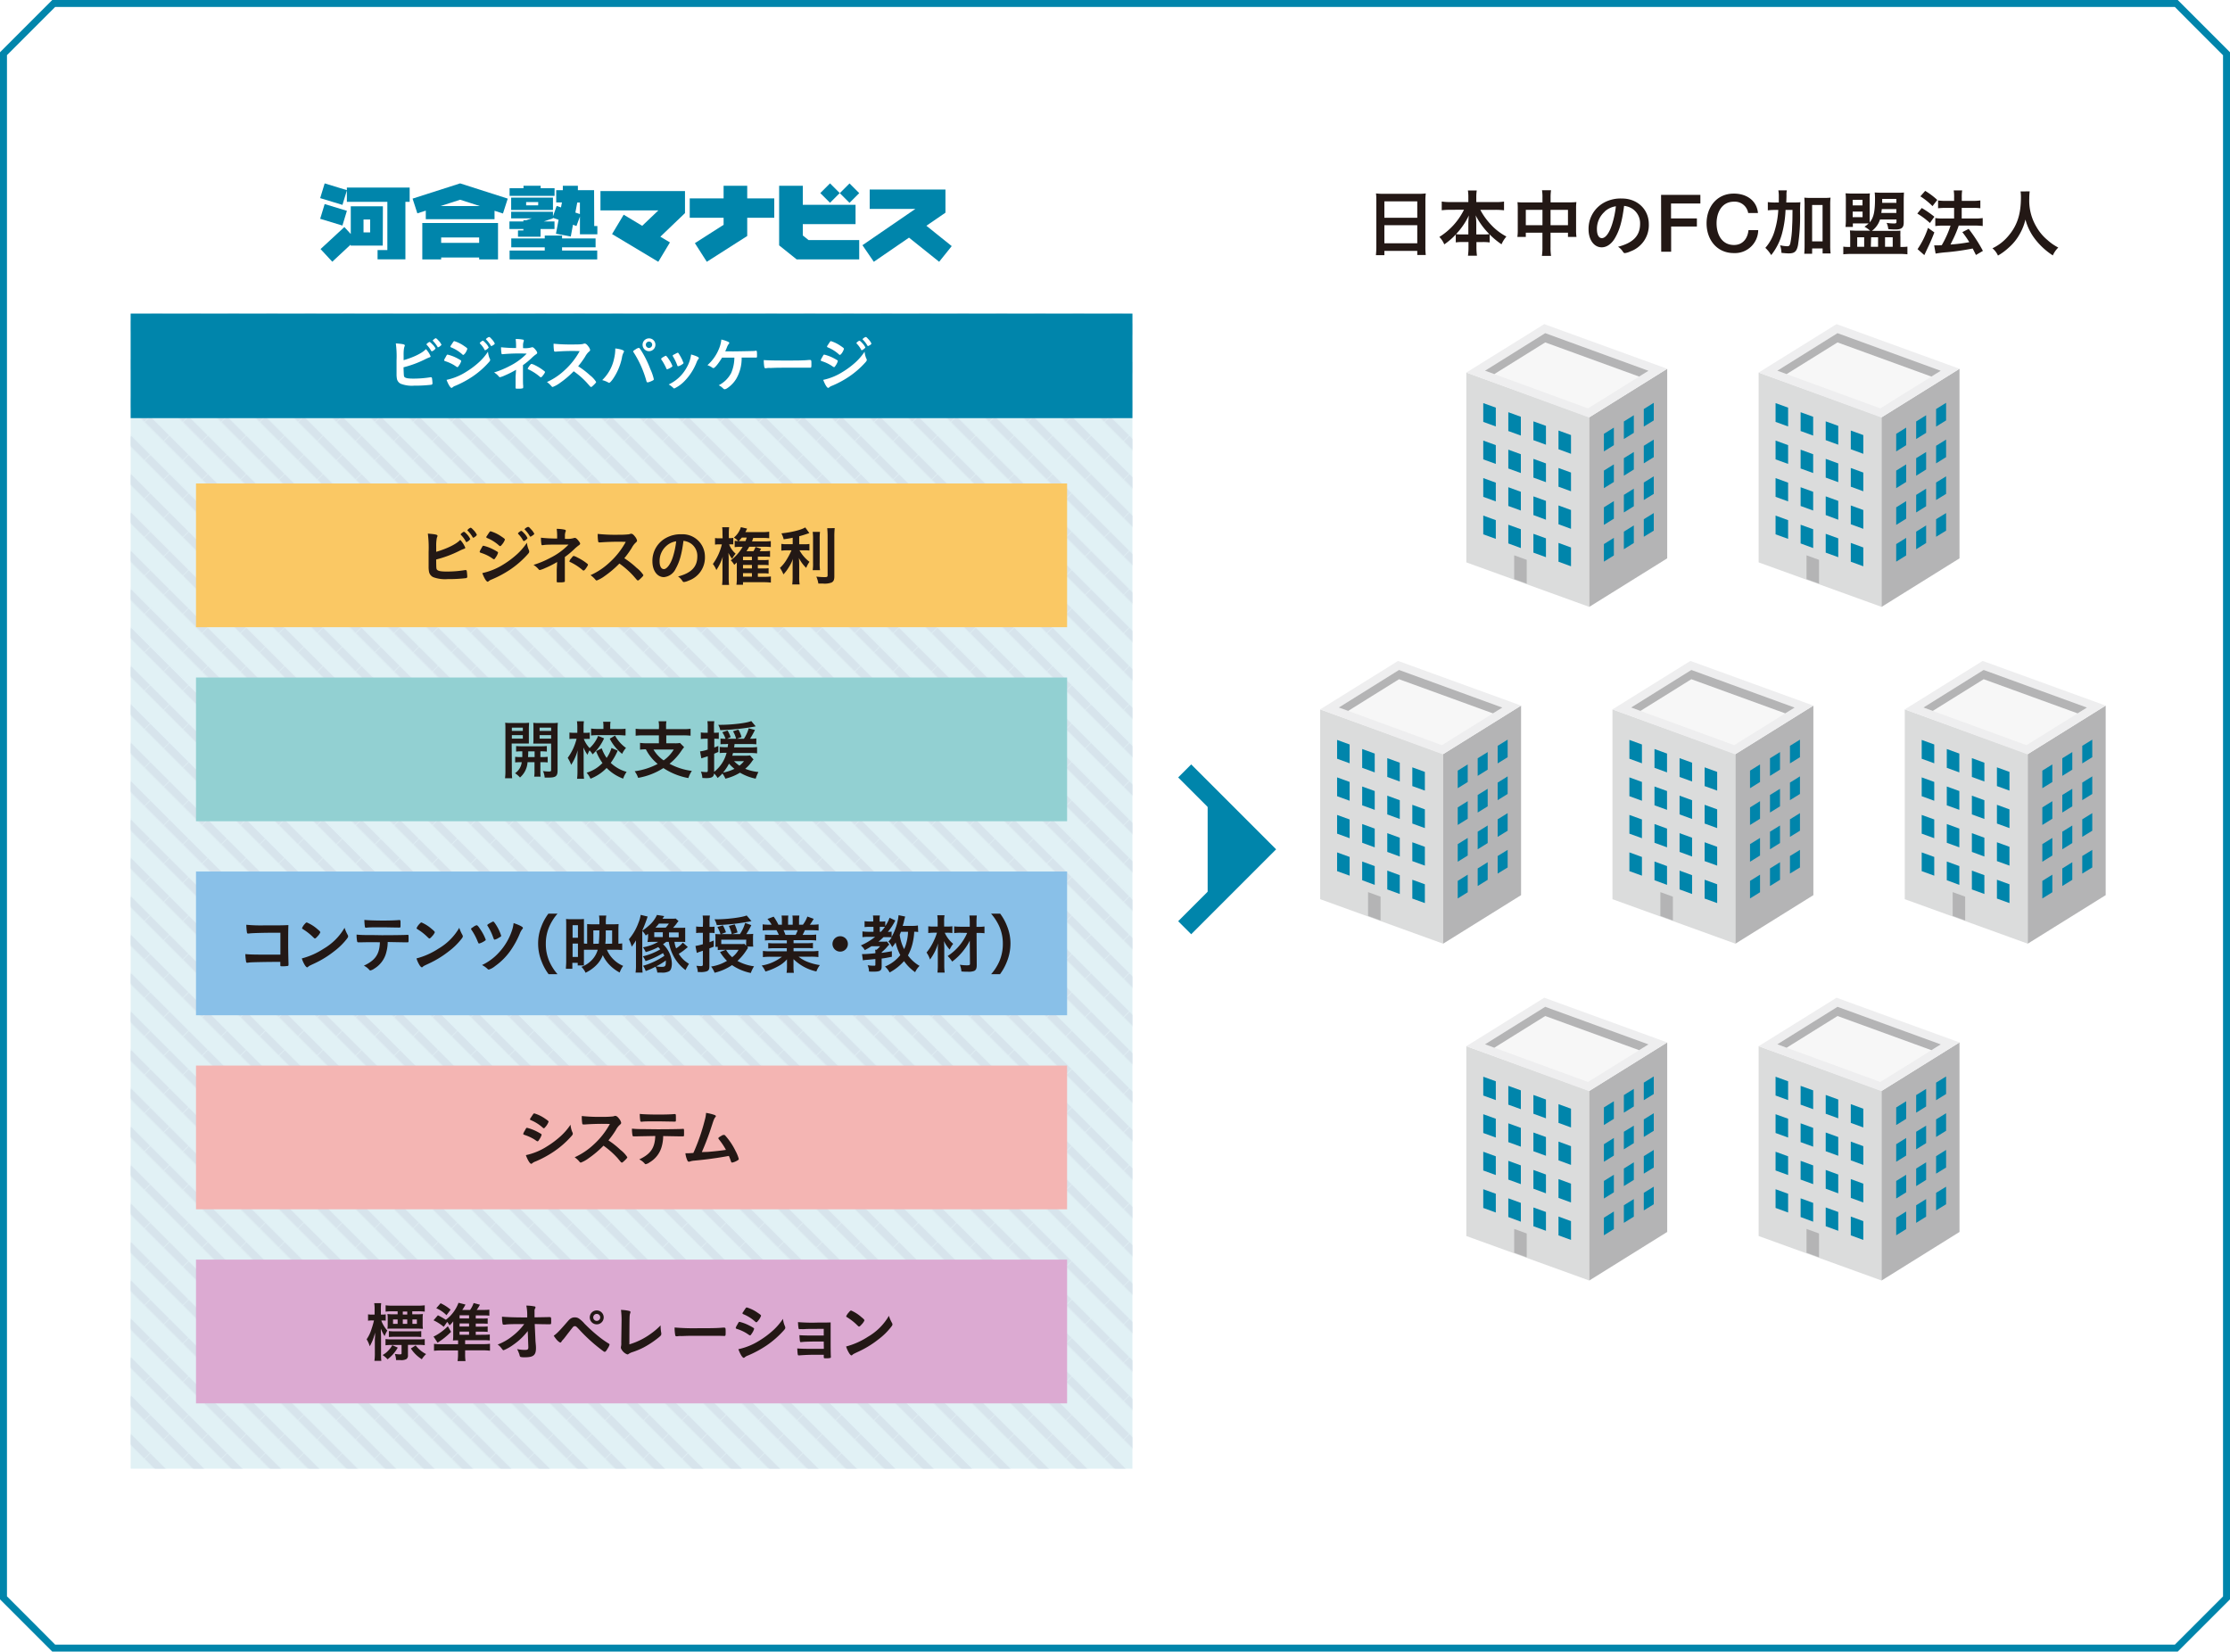 <svg xmlns="http://www.w3.org/2000/svg" xmlns:xlink="http://www.w3.org/1999/xlink" width="640" height="474" viewBox="0 0 640 474"><defs><style>.cls-1,.cls-13,.cls-2{fill:none;}.cls-2{stroke:#d7e4ec;stroke-width:8.5px;}.cls-13,.cls-2{stroke-miterlimit:10;}.cls-3{fill:#fff;}.cls-4,.cls-5{fill:#0085ab;}.cls-5{opacity:0.12;}.cls-6{fill:url(#新規パターンスウォッチ_35);}.cls-7{fill:#fac864;}.cls-8{fill:#231815;}.cls-9{fill:#92d0d2;}.cls-10{fill:#89c0e8;}.cls-11{fill:#f4b5b3;}.cls-12{fill:#dcaad2;}.cls-13{stroke:#0085ab;stroke-width:5.29px;}.cls-14{fill:#dbdcdc;}.cls-15{fill:#b4b4b5;}.cls-16{fill:#eeeeef;}.cls-17{fill:#f7f7f7;}</style><pattern id="新規パターンスウォッチ_35" data-name="新規パターンスウォッチ 35" width="28.35" height="28.35" patternTransform="matrix(0.19, 0.19, -0.19, 0.19, 100.17, 117.7)" patternUnits="userSpaceOnUse" viewBox="0 0 28.35 28.35"><rect class="cls-1" width="28.35" height="28.35"/><line class="cls-2" x1="-2.83" y1="14.17" x2="31.18" y2="14.17"/></pattern></defs><title>アセット 5</title><g id="レイヤー_2" data-name="レイヤー 2"><g id="DESIGN"><polygon class="cls-3" points="15.41 473 1 458.59 1 15.41 15.41 1 624.59 1 639 15.41 639 458.59 624.59 473 15.41 473"/><path class="cls-4" d="M624.17,2,629,6.86l9,9V458.17l-9,9L624.17,472H15.83L11,467.14l-9-9V15.83l9-9L15.83,2H624.17M625,0H15L0,15V459l15,15H625l15-15V15L625,0Z"/><path class="cls-4" d="M132.06,52.63,118.41,57l1.37,4.23,2.42-.78v2.45h19.73V60.49l2.42.78L145.72,57Zm-5.63,6.5,5.63-1.81,5.63,1.81Z"/><path class="cls-4" d="M121.2,74.45h5.41V73.9h10.91v.55h5.41V64H121.2Zm16.32-4.75H126.61V68.15h10.91Z"/><polygon class="cls-4" points="161.31 70.98 170.93 70.98 170.93 68.43 161.31 68.43 161.31 67.6 156.34 67.6 156.34 68.43 146.73 68.43 146.73 70.98 156.34 70.98 156.34 71.9 146.25 71.9 146.25 74.45 171.4 74.45 171.4 71.9 161.31 71.9 161.31 70.98"/><polygon class="cls-4" points="159.16 54.02 155.17 54.02 155.17 53.31 150.24 53.31 150.24 54.02 146.25 54.02 146.25 56.21 159.16 56.21 159.16 54.02"/><path class="cls-4" d="M158.7,56.72h-12v3.54h12Zm-4.25,2.21H151V58h3.47Z"/><path class="cls-4" d="M170.5,54.58h-4.65V53.31h-4.32v1.27h-1.9v3.51h1.65L161,59.53l-1.24-.43-1.06,3V60.77h-12v1.9h5.92l-1.57.52h-.84v.36h-4v2.18h4v.4h-1.55v1.81h6.48V65.73h4V63.55h-3.07l2.61-.88h0v-.16l1.63.57-.75,4,4.25.8.63-3.37,1,.36,1-2.72v5.1h5V64.87h-.9ZM165.13,61l.54-2.87h.76v3.32Z"/><polygon class="cls-4" points="196.59 54.83 172.33 54.83 172.33 60.39 188.94 60.39 184.31 64.81 178.99 61.62 175.66 67.18 188.93 75.13 192.27 69.57 189.52 67.93 196.59 61.16 196.59 54.83"/><polygon class="cls-4" points="222.21 56.94 214.45 56.94 214.45 53.31 207.67 53.31 207.67 56.94 197.95 56.94 197.95 62.49 207.67 62.49 207.67 64.52 199.43 69.78 202.85 75.13 214.45 67.73 214.45 62.49 222.21 62.49 222.21 56.94"/><polygon class="cls-4" points="230.4 67.57 230.4 64.33 245.54 64.33 245.54 58.77 230.4 58.77 230.4 53.31 223.61 53.31 223.61 70.42 228.64 74.45 246.59 74.45 246.59 68.89 232.04 68.89 230.4 67.57"/><rect class="cls-4" x="241.83" y="53.45" width="3.94" height="3.94" transform="translate(32.25 188.67) rotate(-45.01)"/><rect class="cls-4" x="236.25" y="53.45" width="3.94" height="3.94" transform="translate(30.51 184.56) rotate(-44.97)"/><polygon class="cls-4" points="271.34 54.39 249.6 54.39 249.6 59.96 262.7 59.96 247.52 70.37 250.78 75.13 260.88 68.2 269.53 75.13 273.14 70.63 265.87 64.79 271.34 61.04 271.34 54.39"/><polygon class="cls-4" points="116.35 74.42 116.35 57.93 117.57 57.93 117.57 53.82 99.55 53.82 99.55 54.57 93.18 52.63 91.89 56.86 98.28 58.8 99.55 54.65 99.55 57.93 111.17 57.93 111.17 71.76 108.36 71.76 108.36 74.42 116.35 74.42"/><rect class="cls-4" x="93.52" y="58.3" width="4.42" height="6.67" transform="translate(8.91 135.31) rotate(-73.09)"/><path class="cls-4" d="M109.89,59.21h-9.22v7.95l-1.84-2L92,71.48l3.36,3.63,5.27-4.9v.27h9.22Zm-5.56,7.49V63h1.9V66.7Z"/><rect class="cls-5" x="37.5" y="90" width="287.5" height="331.5"/><rect class="cls-6" x="37.5" y="90" width="287.5" height="331.5"/><rect class="cls-4" x="37.5" y="90" width="287.5" height="30"/><path class="cls-3" d="M116,108.09c.27.42,1,.57,2.68.57a30.43,30.43,0,0,0,4.85-.39.41.41,0,0,1,.16,0c.17,0,.25.08.29.27a13.57,13.57,0,0,1,.14,1.43.4.4,0,0,1-.33.45,39.13,39.13,0,0,1-4.9.26,8.89,8.89,0,0,1-3.82-.52,2,2,0,0,1-1.14-1.37,7.2,7.2,0,0,1-.12-1.48v-.68c0-1.8,0-2,0-3.21a27.87,27.87,0,0,0-.21-4.87c2.12.17,2.58.28,2.58.6,0,.09,0,.12-.1.31a4,4,0,0,0-.16.69,12.4,12.4,0,0,0-.08,1.82c0,.68,0,1.14,0,1.4,3-.88,5.4-2.08,6.4-3.18a6.79,6.79,0,0,1,1.34,2.08c0,.15-.07.2-.41.32a14.24,14.24,0,0,0-1.36.62,30.32,30.32,0,0,1-6,2.2C115.88,107.54,115.9,107.87,116,108.09Zm7.74-7.39A7.36,7.36,0,0,0,122.5,99c-.1-.12-.1-.12-.1-.17s.09-.21.4-.43.39-.26.48-.26.33.16.74.6A4.63,4.63,0,0,1,125,100a2.06,2.06,0,0,1-1,.81C123.88,100.84,123.85,100.8,123.78,100.7Zm2-1c-.07,0-.11,0-.17-.16a9.53,9.53,0,0,0-1.29-1.68c-.07-.07-.09-.09-.09-.14s.67-.65.84-.65.36.17.74.58a4.4,4.4,0,0,1,.93,1.29C126.7,99.07,126,99.65,125.74,99.65Z"/><path class="cls-3" d="M131.72,104.91c-.24.38-.31.45-.44.45s-.12,0-.86-.5a11.82,11.82,0,0,0-2.6-1.19c-.28-.1-.36-.17-.36-.29a3.33,3.33,0,0,1,.41-.84,3.57,3.57,0,0,0,.17-.33c.19-.34.28-.44.42-.44a11.84,11.84,0,0,1,2.51.92,14.61,14.61,0,0,1,1.3.74.29.29,0,0,1,.09.21A4.09,4.09,0,0,1,131.72,104.91Zm8.86-2a1,1,0,0,1,.09.38c0,.22-.09.36-.42.72a24.59,24.59,0,0,1-4.64,4.06,28.71,28.71,0,0,1-4.88,2.63,2.44,2.44,0,0,0-.85.47c-.15.12-.2.15-.29.15-.33,0-.91-.94-1.43-2.3a17,17,0,0,0,5.63-2.31,24.16,24.16,0,0,0,3.78-2.85,16.43,16.43,0,0,0,2.48-2.93A6.45,6.45,0,0,0,140.58,103Zm-7.2-1.41c-.23.28-.31.35-.43.35a.39.39,0,0,1-.26-.14,10.73,10.73,0,0,0-3.19-2c-.17-.07-.24-.14-.24-.25a.44.44,0,0,1,.11-.25c.82-1.26.86-1.31,1-1.31a9.87,9.87,0,0,1,2.75,1.34c.82.55,1,.71,1,.88A4.2,4.2,0,0,1,133.38,101.54Zm5.69-1.13a7.53,7.53,0,0,0-1.28-1.74c-.08-.09-.1-.12-.1-.15s.1-.23.4-.44.38-.25.48-.25.31.13.74.6a4.54,4.54,0,0,1,.94,1.31c0,.19-.77.8-1,.8C139.17,100.54,139.14,100.51,139.07,100.41Zm2.4-1.29a1.16,1.16,0,0,1-.46.24s-.09,0-.17-.16a9,9,0,0,0-1.29-1.68.21.21,0,0,1-.09-.12c0-.16.69-.64.9-.64s.38.19.72.57A4.46,4.46,0,0,1,142,98.6C142,98.72,141.85,98.84,141.47,99.12Z"/><path class="cls-3" d="M148.11,106.12a26.29,26.29,0,0,1-3.23,1.63,6.77,6.77,0,0,1-1.38.5.35.35,0,0,1-.3-.16,5.31,5.31,0,0,0-1.4-1.2,25.33,25.33,0,0,0,4.46-1.84,18,18,0,0,0,4.9-3.56,52.48,52.48,0,0,0-6.9.16h-.12c-.14,0-.19-.07-.22-.27a9.51,9.51,0,0,1-.12-1.72,41.41,41.41,0,0,0,4.31.22v-.72a15.58,15.58,0,0,0-.12-1.86,9.27,9.27,0,0,1,2,.16c.24,0,.36.15.36.32a.53.53,0,0,1-.07.23,3.3,3.3,0,0,0-.17,1.18v.71a6.39,6.39,0,0,0,2.55-.24.2.2,0,0,1,.12,0c.22,0,.46.19.8.58s.59.78.59,1-.09.27-.31.43a10.35,10.35,0,0,0-1.33,1.12,21.65,21.65,0,0,1-2.44,2v3.65c0,.53,0,1.76.05,2.13s0,.45,0,.52v.14c0,.1,0,.17-.1.2a3.94,3.94,0,0,1-1.14.12h-.12c-.75,0-.79,0-.81-.24s0-.17,0-.81,0-1.39,0-2.4Zm3.74-1c.39-.53.55-.68.68-.68a3.39,3.39,0,0,1,1,.37,13.91,13.91,0,0,1,2.7,1.71c.15.12.19.19.19.25s-.12.38-.61,1c-.27.36-.43.5-.58.5a.36.36,0,0,1-.26-.12,14.35,14.35,0,0,0-3.25-2.11c-.21-.07-.26-.12-.26-.23A1.85,1.85,0,0,1,151.85,105.15Z"/><path class="cls-3" d="M169.32,107.7a7.57,7.57,0,0,1,1.77,1.91c0,.15-.22.43-.76.94s-.56.5-.68.5a.4.4,0,0,1-.26-.12l-1-1.12a22.68,22.68,0,0,0-3.74-3.26,27.16,27.16,0,0,1-3.9,3.32,8.66,8.66,0,0,1-2.11,1.18c-.18,0-.19,0-.61-.48a6.92,6.92,0,0,0-1.06-.93,18.23,18.23,0,0,0,5.07-3.39,21,21,0,0,0,4.32-5.48,59.94,59.94,0,0,0-6.76.14h-.28a.28.28,0,0,1-.32-.27,11.56,11.56,0,0,1-.12-2,47.88,47.88,0,0,0,5.48.22c1,0,2.08,0,2.65-.1a2,2,0,0,0,.62-.15.33.33,0,0,1,.21,0c.29,0,.6.24,1,.79a2.48,2.48,0,0,1,.52,1c0,.2,0,.27-.5.68a5.44,5.44,0,0,0-.93,1.29,25.86,25.86,0,0,1-2,2.74A23.37,23.37,0,0,1,169.32,107.7Z"/><path class="cls-3" d="M179.09,100.84a.83.83,0,0,1-.12.31,4.66,4.66,0,0,0-.48,1.54,16.64,16.64,0,0,1-2.62,6.13c-.5.68-.86,1.05-1.06,1.05a.58.58,0,0,1-.26-.11,6.48,6.48,0,0,0-1.72-.67,11.91,11.91,0,0,0,3.42-6.22,11.66,11.66,0,0,0,.33-2.55V100C178.07,100.18,179.09,100.51,179.09,100.84Zm6.45,8.6a29.76,29.76,0,0,0-3.6-8.17c-.2-.3-.22-.35-.22-.43s.16-.26.65-.55a2.31,2.31,0,0,1,.95-.45c.19,0,.24.07.89,1.08a29.76,29.76,0,0,1,2.43,5,13.88,13.88,0,0,1,1,2.9c0,.21-.08.28-.51.48a5.42,5.42,0,0,1-1.26.45C185.69,109.71,185.59,109.61,185.54,109.44Zm2.56-10.5a1.84,1.84,0,1,1-1.84-1.83A1.82,1.82,0,0,1,188.1,98.94Zm-2.75,0a.92.92,0,0,0,.91.92.94.94,0,0,0,.91-.92.91.91,0,0,0-1.82,0Z"/><path class="cls-3" d="M191.21,105.69a18,18,0,0,0-1.06-2c-.35-.5-.4-.58-.4-.69s.19-.31.66-.57.6-.34.7-.32.38.27.79.93a8.46,8.46,0,0,1,1.08,2c0,.12-.12.24-.46.45a4.65,4.65,0,0,1-1.05.5C191.37,106,191.3,105.91,191.21,105.69Zm9.36-2.93a.38.38,0,0,1-.1.23,3.44,3.44,0,0,0-.5.87,16.13,16.13,0,0,1-3.43,5.42,10.06,10.06,0,0,1-3,2.2.36.36,0,0,1-.29-.14,6.13,6.13,0,0,0-1.34-1,11.35,11.35,0,0,0,5.24-5,9.94,9.94,0,0,0,1.19-3.61C199.79,102.13,200.57,102.5,200.57,102.76Zm-4.42,1.52a4.09,4.09,0,0,1-1.27.77c-.11,0-.17,0-.17.07l-.11,0c-.08,0-.17-.08-.22-.25a13.58,13.58,0,0,0-1.26-2.6s0,0-.05-.17.14-.23.65-.5.68-.36.78-.36.12,0,.24.15a16.54,16.54,0,0,1,1.12,2,3.17,3.17,0,0,0,.22.57.22.22,0,0,1,.07.12l0,.1Z"/><path class="cls-3" d="M210.46,100.84c1,0,4.49-.07,5.16-.09s.75,0,1.34-.1H217c.22,0,.26.17.26,1.48,0,.39,0,.46-.25.5l-.44,0c-.81,0-1,0-3.72,0a11.71,11.71,0,0,1-1.55,6.08,8.64,8.64,0,0,1-2.68,2.76,1.6,1.6,0,0,1-.6.24c-.19,0-.24,0-.62-.36a4.19,4.19,0,0,0-1.13-.78,8.29,8.29,0,0,0,3.57-3.51,11.47,11.47,0,0,0,.92-4.42l-3.53,0c-1.07,1.75-2.1,3-2.48,3a.72.72,0,0,1-.36-.15,5,5,0,0,0-1.36-.69,12.46,12.46,0,0,0,3.24-4.53,9.06,9.06,0,0,0,.75-2.82,9.19,9.19,0,0,1,2,.66c.17.08.27.2.27.31s0,.17-.19.34a4,4,0,0,0-.53,1.07c-.24.57-.29.69-.43,1Z"/><path class="cls-3" d="M225.44,103.47c3.14,0,4.95,0,6.69-.16h.22c.52,0,.52,0,.52,1.4,0,.7-.05.82-.35.82h-.07c-1.13,0-1.77,0-6.74,0-1.82,0-2.73,0-4.31.07h-.5a4.68,4.68,0,0,0-1,.07h-.18a.32.32,0,0,1-.35-.24,11.22,11.22,0,0,1-.17-2.09C220.62,103.43,221.84,103.47,225.44,103.47Z"/><path class="cls-3" d="M239.82,104.91c-.24.38-.31.45-.45.45s-.12,0-.86-.5a11.6,11.6,0,0,0-2.6-1.19c-.27-.1-.36-.17-.36-.29a3.33,3.33,0,0,1,.41-.84c.07-.14.14-.24.18-.33.19-.34.27-.44.41-.44a11.84,11.84,0,0,1,2.51.92c.52.26,1.17.64,1.31.74a.32.32,0,0,1,.08.21A4.21,4.21,0,0,1,239.82,104.91Zm8.85-2a1,1,0,0,1,.09.38c0,.22-.09.36-.41.72a25,25,0,0,1-4.65,4.06,28,28,0,0,1-4.88,2.63,2.37,2.37,0,0,0-.84.47c-.16.12-.21.15-.3.15-.32,0-.91-.94-1.42-2.3a17,17,0,0,0,5.62-2.31,23.7,23.7,0,0,0,3.78-2.85,16.43,16.43,0,0,0,2.48-2.93A6.45,6.45,0,0,0,248.67,103Zm-7.2-1.41c-.23.28-.31.35-.43.35a.39.39,0,0,1-.26-.14,10.81,10.81,0,0,0-3.18-2c-.17-.07-.24-.14-.24-.25a.48.48,0,0,1,.1-.25c.83-1.26.86-1.31,1-1.31a9.87,9.87,0,0,1,2.75,1.34c.83.55,1,.71,1,.88A4.28,4.28,0,0,1,241.47,101.54Zm5.69-1.13a7.79,7.79,0,0,0-1.27-1.74c-.09-.09-.11-.12-.11-.15s.11-.23.4-.44.38-.25.48-.25.31.13.74.6a4.66,4.66,0,0,1,.95,1.31c0,.19-.78.8-1,.8C247.26,100.54,247.23,100.51,247.16,100.41Zm2.41-1.29a1.24,1.24,0,0,1-.47.24s-.08,0-.17-.16a8.25,8.25,0,0,0-1.29-1.68.17.17,0,0,1-.08-.12c0-.16.68-.64.89-.64s.38.19.72.57a4.46,4.46,0,0,1,.91,1.27C250.08,98.72,250,98.84,249.57,99.12Z"/><rect class="cls-7" x="56.25" y="138.75" width="250" height="41.25"/><path class="cls-8" d="M125.36,163.42c.3.45,1.11.61,2.89.61a32.11,32.11,0,0,0,5.22-.42.52.52,0,0,1,.17,0c.19,0,.28.09.32.29s.14,1.23.14,1.54a.41.41,0,0,1-.35.48,42.05,42.05,0,0,1-5.28.28,9.78,9.78,0,0,1-4.11-.55,2.19,2.19,0,0,1-1.22-1.49,7.31,7.31,0,0,1-.13-1.59v-.72c0-2,0-2.19,0-3.47a31.73,31.73,0,0,0-.22-5.24c2.27.19,2.77.3,2.77.65,0,.09,0,.13-.11.34a3.42,3.42,0,0,0-.16.74,12.3,12.3,0,0,0-.1,2c0,.72,0,1.22,0,1.5,3.21-.95,5.82-2.24,6.89-3.43a7.25,7.25,0,0,1,1.45,2.24c0,.17-.08.23-.45.36a12.23,12.23,0,0,0-1.46.66,32.75,32.75,0,0,1-6.44,2.37C125.2,162.83,125.21,163.18,125.36,163.42Zm8.34-8a8,8,0,0,0-1.37-1.87c-.12-.13-.12-.13-.12-.19s.1-.22.43-.46.43-.28.52-.28.35.17.8.65a5.07,5.07,0,0,1,1,1.42,2.19,2.19,0,0,1-1.07.88C133.81,155.61,133.77,155.57,133.7,155.46Zm2.11-1.13c-.08,0-.11,0-.19-.17a9.09,9.09,0,0,0-1.39-1.81c-.07-.08-.09-.1-.09-.15a1.93,1.93,0,0,1,.91-.71c.17,0,.39.19.8.63a4.9,4.9,0,0,1,1,1.39C136.85,153.7,136.05,154.33,135.81,154.33Z"/><path class="cls-8" d="M142.25,160c-.26.41-.33.49-.48.49s-.13,0-.92-.54a12.13,12.13,0,0,0-2.8-1.28c-.3-.11-.39-.18-.39-.31a3.43,3.43,0,0,1,.44-.91c.08-.15.15-.26.19-.35.2-.37.3-.48.44-.48a11.9,11.9,0,0,1,2.71,1,15,15,0,0,1,1.41.79.39.39,0,0,1,.09.22A4.37,4.37,0,0,1,142.25,160Zm9.54-2.11a1,1,0,0,1,.09.41c0,.24-.09.39-.44.78a27,27,0,0,1-5,4.37,31.31,31.31,0,0,1-5.26,2.83,2.86,2.86,0,0,0-.91.5c-.17.13-.22.17-.31.17-.36,0-1-1-1.54-2.48a18.71,18.71,0,0,0,6.06-2.48,26.23,26.23,0,0,0,4.07-3.08,17.9,17.9,0,0,0,2.67-3.15A7,7,0,0,0,151.79,157.88ZM144,156.36c-.24.3-.33.37-.46.37a.39.39,0,0,1-.28-.14,11.56,11.56,0,0,0-3.43-2.17c-.18-.07-.26-.15-.26-.26s0-.13.12-.28c.88-1.35.92-1.4,1.13-1.4a10.6,10.6,0,0,1,3,1.44c.89.59,1.09.76,1.09.94A4.4,4.4,0,0,1,144,156.36Zm6.13-1.22a7.85,7.85,0,0,0-1.37-1.87c-.09-.09-.11-.13-.11-.16s.11-.25.43-.47.4-.28.51-.28.34.15.8.65a4.87,4.87,0,0,1,1,1.41c0,.2-.83.87-1.09.87C150.27,155.29,150.24,155.25,150.16,155.14Zm2.59-1.39a1.16,1.16,0,0,1-.5.26c-.05,0-.09,0-.18-.16a9.05,9.05,0,0,0-1.39-1.82.2.2,0,0,1-.09-.13c0-.17.74-.68,1-.68s.41.2.78.61a4.74,4.74,0,0,1,1,1.37C153.31,153.33,153.16,153.46,152.75,153.75Z"/><path class="cls-8" d="M159.9,161.29a27.54,27.54,0,0,1-3.48,1.76,8.06,8.06,0,0,1-1.48.54.39.39,0,0,1-.33-.17,5.76,5.76,0,0,0-1.5-1.3,26.69,26.69,0,0,0,4.79-2,19.23,19.23,0,0,0,5.28-3.83c-5.57,0-6.43,0-7.43.17h-.12c-.15,0-.21-.07-.25-.29a10.92,10.92,0,0,1-.13-1.85,44.32,44.32,0,0,0,4.65.24v-.78a15.88,15.88,0,0,0-.13-2A10,10,0,0,1,162,152c.26.05.39.16.39.35a.48.48,0,0,1-.08.24,3.55,3.55,0,0,0-.18,1.28v.76a6.94,6.94,0,0,0,2.74-.26.24.24,0,0,1,.13,0c.24,0,.5.2.87.63s.63.83.63,1-.09.3-.34.47a12.57,12.57,0,0,0-1.42,1.2,25.23,25.23,0,0,1-2.63,2.19v3.92c0,.58,0,1.89,0,2.3s0,.48,0,.56v.14a.23.23,0,0,1-.11.23,4.41,4.41,0,0,1-1.22.13h-.13c-.82,0-.85,0-.87-.26s0-.19,0-.87,0-1.5,0-2.6Zm4-1c.43-.57.59-.74.74-.74a3.5,3.5,0,0,1,1,.41,14.67,14.67,0,0,1,2.91,1.83c.16.13.2.21.2.28s-.13.41-.65,1.13c-.29.39-.46.54-.63.54a.42.42,0,0,1-.27-.13,15.9,15.9,0,0,0-3.5-2.28c-.23-.07-.28-.13-.28-.24A1.94,1.94,0,0,1,163.92,160.25Z"/><path class="cls-8" d="M182.74,163a8.31,8.31,0,0,1,1.91,2.05c0,.17-.24.46-.82,1-.42.41-.61.54-.74.54a.49.49,0,0,1-.28-.13l-1.05-1.21a24.94,24.94,0,0,0-4-3.52,28.37,28.37,0,0,1-4.21,3.58,9.37,9.37,0,0,1-2.27,1.28c-.19,0-.21,0-.65-.52a7.1,7.1,0,0,0-1.15-1,19.85,19.85,0,0,0,5.46-3.65,22.44,22.44,0,0,0,4.65-5.91,70.48,70.48,0,0,0-7.28.15l-.29,0a.31.31,0,0,1-.35-.3,12.08,12.08,0,0,1-.13-2.13,49.36,49.36,0,0,0,5.9.24,27.21,27.21,0,0,0,2.86-.11,2.17,2.17,0,0,0,.66-.17.51.51,0,0,1,.23,0c.31,0,.64.26,1.09.85a2.65,2.65,0,0,1,.55,1.09c0,.22-.05.3-.53.74a5.8,5.8,0,0,0-1,1.39,27.07,27.07,0,0,1-2.12,2.95A24.6,24.6,0,0,1,182.74,163Z"/><path class="cls-8" d="M193.91,163.24a4.13,4.13,0,0,1-3.37,2.39c-1.93,0-3.3-1.89-3.3-4.52a7.46,7.46,0,0,1,4-6.78,8.66,8.66,0,0,1,4.33-1,6.42,6.42,0,0,1,6.74,6.41,7,7,0,0,1-4.66,6.89,4.45,4.45,0,0,1-1.34.41c-.22,0-.31-.07-.55-.43a3.92,3.92,0,0,0-1.17-1.16c3.82-1,5.54-2.78,5.54-5.78a4.33,4.33,0,0,0-1.8-3.65,4.76,4.76,0,0,0-2.18-.8C195.65,159.16,195,161.29,193.91,163.24Zm-2.67-6.56a5.76,5.76,0,0,0-1.94,4.39c0,1.43.46,2.26,1.24,2.26s1.87-1.28,2.57-3.48a23.12,23.12,0,0,0,.95-4.5A5.28,5.28,0,0,0,191.24,156.68Z"/><path class="cls-8" d="M207.35,153.16a12.07,12.07,0,0,0-.09-1.85h2a16.07,16.07,0,0,0-.09,1.83v1.3h.18a5.25,5.25,0,0,0,1.1-.08v1.87a9.25,9.25,0,0,0-.95,0h-.24a6.63,6.63,0,0,0,1.87,2.68,6,6,0,0,0-1,1.47,8.23,8.23,0,0,1-1.08-1.72,23.78,23.78,0,0,1,.08,2.38v4.64a17.9,17.9,0,0,0,.11,2.18h-2a18.14,18.14,0,0,0,.11-2.18v-3.69c0-.45,0-.74,0-.87,0-.37,0-.37.07-1.33a15,15,0,0,1-1.83,3.81,6.53,6.53,0,0,0-1-1.74,15.73,15.73,0,0,0,2.58-5.63h-.78a7.19,7.19,0,0,0-1.18.07v-1.89a5.94,5.94,0,0,0,1.18.08h1Zm5,3.78a9.28,9.28,0,0,0-1.5.09V155.2a8.44,8.44,0,0,0,1,.09,4.72,4.72,0,0,0-1.22-1,6.43,6.43,0,0,0,2-3l1.79.42c-.22.46-.29.61-.51,1h4.85a12.27,12.27,0,0,0,2-.11v1.87a15.74,15.74,0,0,0-2-.09h-2.59l-.34,1h3.49a17,17,0,0,0,1.9-.09V157a16.48,16.48,0,0,0-1.83-.09h-4.35c-.32.54-.52.87-.8,1.28h2a7,7,0,0,0,.6-1.23l1.59.54-.39.69h1.37a13,13,0,0,0,1.59-.09v1.72a12.55,12.55,0,0,0-1.57-.08H217.5v1h1.69a7.6,7.6,0,0,0,1.39-.08v1.56a8.41,8.41,0,0,0-1.39-.08H217.5v1h1.69a9,9,0,0,0,1.39-.07v1.55a8.1,8.1,0,0,0-1.39-.08H217.5v1h1.74a12.75,12.75,0,0,0,2-.1v1.76a16.53,16.53,0,0,0-2-.11h-6v.72h-1.89a11.27,11.27,0,0,0,.11-2v-3.52c0-.3,0-.59,0-.87-.28.28-.39.37-.74.69a4.85,4.85,0,0,0-1-1.3,12.77,12.77,0,0,0,3.42-3.87Zm1.59-1.65a8,8,0,0,0,.36-1h-1.41c-.17.2-.45.53-.85,1H214Zm1.86,4.48h-2.56v1h2.56Zm0,2.37h-2.56v1h2.56Zm-2.56,2.35v1h2.56v-1Z"/><path class="cls-8" d="M227.5,154.33c-1,.2-1.46.28-2.59.44a6.93,6.93,0,0,0-.65-1.7c2.93-.3,5.73-1,6.84-1.71l1.18,1.63c-1.07.37-2.09.69-2.91.91v2.3h1.43a9,9,0,0,0,1.5-.09V158a13,13,0,0,0-1.54-.07h-1.31a10.58,10.58,0,0,0,2.87,3.31,8.07,8.07,0,0,0-.95,1.74,10.61,10.61,0,0,1-2.09-2.85c.06.63.09,1.33.09,2.26v3.09a13.39,13.39,0,0,0,.12,2.25h-2.12a17.23,17.23,0,0,0,.11-2.25v-3c0-.74,0-1.54.1-2.13a11.08,11.08,0,0,1-1.23,2.5,12.14,12.14,0,0,1-1.51,2,9.05,9.05,0,0,0-1-1.87,10.43,10.43,0,0,0,1.92-2.38,19.69,19.69,0,0,0,1.39-2.66h-1.28a12.43,12.43,0,0,0-1.63.09v-1.94a10.2,10.2,0,0,0,1.67.09h1.59Zm7.84-1.69a15.51,15.51,0,0,0-.09,2.17v6.7a13.78,13.78,0,0,0,.09,2.13h-2.1a12,12,0,0,0,.1-2.07v-6.76a15.45,15.45,0,0,0-.1-2.17Zm4.22-1.07a22.75,22.75,0,0,0-.11,2.41v11.44c0,1-.22,1.45-.8,1.76a5.62,5.62,0,0,1-2.46.3c-.43,0-.7,0-1.32,0a7.87,7.87,0,0,0-.59-2,20.39,20.39,0,0,0,2.37.15c.74,0,.87-.08.87-.54V154a23,23,0,0,0-.11-2.41Z"/><rect class="cls-9" x="56.25" y="194.44" width="250" height="41.25"/><path class="cls-8" d="M146.9,221.18a16.47,16.47,0,0,0,.09,2.17h-2.05a15.65,15.65,0,0,0,.11-2.2V209.42c0-.94,0-1.42-.07-2a13.83,13.83,0,0,0,1.81.08H150a13.67,13.67,0,0,0,1.84-.08c0,.54-.06,1-.06,1.65v2.72c0,.82,0,1.11,0,1.59-.58,0-1,0-1.63,0h-3.3Zm0-11.42h3.15v-.93H146.9Zm0,2.22h3.15v-1H146.9Zm3,5.3c0-.63,0-.86,0-1.65a14.15,14.15,0,0,0-1.78.07v-1.59a16.8,16.8,0,0,0,1.8.07h5.17a17.48,17.48,0,0,0,1.85-.07v1.59a14.74,14.74,0,0,0-1.85-.07v1.65h.26a14.18,14.18,0,0,0,1.83-.08v1.61a17.43,17.43,0,0,0-1.83-.07h-.26v2.63a10.41,10.41,0,0,0,.07,1.52h-1.85a8.44,8.44,0,0,0,.09-1.52v-2.63h-2a6.29,6.29,0,0,1-2.16,4.39,7.18,7.18,0,0,0-1.43-1.22,4.43,4.43,0,0,0,1.93-3.17,16.63,16.63,0,0,0-1.89.07V217.2a13.79,13.79,0,0,0,1.83.08Zm1.7-1.65a16.4,16.4,0,0,1-.06,1.65h1.89v-1.65Zm8.42,5.53c0,1.58-.53,2-2.53,2-.3,0-.54,0-1.17,0a5.48,5.48,0,0,0-.48-1.87,13,13,0,0,0,1.65.13c.57,0,.68-.08.68-.47v-7.55h-3.5c-.59,0-1.22,0-1.63,0a12,12,0,0,0,.06-1.59v-2.72c0-.7,0-1.17-.06-1.65a13.71,13.71,0,0,0,1.82.08h3.41a14.18,14.18,0,0,0,1.83-.08,18.66,18.66,0,0,0-.08,2Zm-5.16-11.4h3.31v-.93h-3.31Zm0,2.22h3.31v-1h-3.31Z"/><path class="cls-8" d="M173.37,211.9a14.34,14.34,0,0,1-3.3,4.6,6.1,6.1,0,0,0-.87-1.15,6.67,6.67,0,0,0-.59,1.28,12.41,12.41,0,0,1-1.17-2.1c0,.36,0,.36.06,1.3,0,.07,0,1,0,1.19v4.29a15.59,15.59,0,0,0,.12,2.19h-2a17.62,17.62,0,0,0,.11-2.19v-3.63c0-.48,0-.79,0-.92s0-.49.07-1.45a15.16,15.16,0,0,1-1.87,4.19,11,11,0,0,0-1-2,15.73,15.73,0,0,0,2.55-5.48h-.68a9.63,9.63,0,0,0-1.37.07v-1.85a10.22,10.22,0,0,0,1.37.07h.89v-1.46a11.49,11.49,0,0,0-.11-1.85h2a13.25,13.25,0,0,0-.1,1.83v1.48h.71a6.37,6.37,0,0,0,1.07-.07v1.83a8.88,8.88,0,0,0-1,0h-.71a8,8,0,0,0,1.67,2.63,9.72,9.72,0,0,0,2.44-3.5Zm3.91,3.52a18.14,18.14,0,0,1-2,3.52,10.72,10.72,0,0,0,4.56,2.58,7.7,7.7,0,0,0-1,1.94,12.75,12.75,0,0,1-4.74-3.06,12.9,12.9,0,0,1-4.63,3.08,6.61,6.61,0,0,0-1.11-1.72,10.44,10.44,0,0,0,4.55-2.78,14.51,14.51,0,0,1-1.83-3.41l1.61-.81a11.75,11.75,0,0,0,1.41,2.76,9.85,9.85,0,0,0,1.39-2.86Zm-4.1-6.94a7.29,7.29,0,0,0-.09-1.34h2.13a6.76,6.76,0,0,0-.09,1.3v.78h2.4c.8,0,1.47,0,2-.09v1.94c-.59,0-1.21-.09-2-.09h-5.89a16.23,16.23,0,0,0-2,.11v-2a15.53,15.53,0,0,0,2,.11h1.54Zm3.34,2.63a10.37,10.37,0,0,0,3.14,3.54,6.84,6.84,0,0,0-1.11,1.7A12.94,12.94,0,0,1,175,212Z"/><path class="cls-8" d="M189.13,208.59A7.28,7.28,0,0,0,189,207h2.26a7.65,7.65,0,0,0-.1,1.56v.7H196a15.67,15.67,0,0,0,2.19-.11v2a16.81,16.81,0,0,0-2.17-.11h-4.8v2.28h2.39a7,7,0,0,0,1.54-.1l1.19,1.21a10.55,10.55,0,0,0-.86,1.15,16.28,16.28,0,0,1-3.33,3.61,18.25,18.25,0,0,0,6.41,2.05,8.21,8.21,0,0,0-1,2.06,19.3,19.3,0,0,1-7.17-2.87,19.53,19.53,0,0,1-7.24,2.81,7.77,7.77,0,0,0-1-1.9,19.61,19.61,0,0,0,6.6-2.1,12.92,12.92,0,0,1-3.39-4.2,12.65,12.65,0,0,0-1.67.11v-1.95a15.15,15.15,0,0,0,2.15.12h3.26v-2.28h-4.52a17.13,17.13,0,0,0-2.15.11v-2a15.91,15.91,0,0,0,2.17.11h4.5Zm-1.58,6.52a9.52,9.52,0,0,0,2.91,3.11,10.43,10.43,0,0,0,2.91-3.11Z"/><path class="cls-8" d="M208.35,213.55c-.57,0-1.13,0-1.57.06v-1.67a8.41,8.41,0,0,0,1.35.08h.09a6.71,6.71,0,0,0-.94-1.87l1.52-.5a8.49,8.49,0,0,1,.89,1.9l-1,.47h2.57a7.72,7.72,0,0,0-.89-2.15l1.54-.48a8.68,8.68,0,0,1,.91,2.14l-1.32.49h2a10.47,10.47,0,0,0,1.37-3l1.8.47a25.26,25.26,0,0,1-1.41,2.52h.41a6.47,6.47,0,0,0,1.39-.1v1.71a13.8,13.8,0,0,0-1.71-.08H210.8c0,.37-.08.65-.11.95h4.59a12.77,12.77,0,0,0,2-.1v1.82a15.87,15.87,0,0,0-2-.11h-4.91c-.09.35-.13.48-.22.78h3.59a8.66,8.66,0,0,0,1.52-.08l1,1.15a5.22,5.22,0,0,0-.62.81,11.34,11.34,0,0,1-1.76,1.88,13.49,13.49,0,0,0,3.78.92,13.55,13.55,0,0,0-.79,1.91,14.47,14.47,0,0,1-4.49-1.72,14.46,14.46,0,0,1-4.2,1.72,6.19,6.19,0,0,0-.85-1.48,9.82,9.82,0,0,1-1.39,1.29,5,5,0,0,0-1-1.29c-.13,1-.63,1.33-2.36,1.33l-1-.05a6.33,6.33,0,0,0-.41-1.82,10.82,10.82,0,0,0,1.52.13c.35,0,.44-.09.44-.48v-4.06c-.46.15-.55.19-1,.32l-.85.28-.37-2a10,10,0,0,0,2.2-.52v-3.11h-.77a8.67,8.67,0,0,0-1.21.08v-1.89a6.52,6.52,0,0,0,1.22.09h.76v-1.46a11.31,11.31,0,0,0-.09-1.84H205a10.9,10.9,0,0,0-.09,1.82v1.48h.46a7.11,7.11,0,0,0,.92-.06v1.84a7.11,7.11,0,0,0-.92-.06H205v2.52c.4-.15.61-.22,1.16-.46l0,1.74-1.2.5v5.2a10.21,10.21,0,0,0,3.57-5.46h-.3a15.31,15.31,0,0,0-1.68.07v-1.76a13.77,13.77,0,0,0,1.72.08h.57c.06-.43.08-.6.12-.95Zm8.54-5.09a3.24,3.24,0,0,0-.48.09,67.76,67.76,0,0,1-9.71,1,4.57,4.57,0,0,0-.57-1.53h.57c3.39,0,7.58-.5,8.91-1.08Zm-9.37,13.26a12.24,12.24,0,0,0,3.26-1.07,11.51,11.51,0,0,1-1.56-1.49A13.89,13.89,0,0,1,207.52,221.72Zm3.15-3.26a12.58,12.58,0,0,0,1.54,1.28,7.58,7.58,0,0,0,1.31-1.28Z"/><rect class="cls-10" x="56.25" y="250.12" width="250" height="41.25"/><path class="cls-8" d="M80.47,267.69H78.76c-3.39,0-6.83.11-7.29.22l-.17,0h-.17c-.2-.05-.2-.07-.24-.22a16.25,16.25,0,0,1-.2-2.29,42.89,42.89,0,0,0,5,.18c4.85,0,5.24,0,7.08-.09-.06,1.8-.06,2.83-.06,5.89,0,1.07.06,4.33.09,5,0,.28,0,.3,0,.39,0,.24,0,.39-.18.44a9.69,9.69,0,0,1-1.43.11c-.74,0-.74,0-.74-.44,0-.07,0-.07,0-.82H78.62c-2,0-5.75.08-6.47.12a9.45,9.45,0,0,0-1.05.11.52.52,0,0,1-.17,0c-.2,0-.28-.08-.33-.47a16.25,16.25,0,0,1-.19-2c1.24.11,2.46.15,5.39.15l4.67,0Z"/><path class="cls-8" d="M99.78,268.3a.85.85,0,0,1,.13.42c0,.19-.07.32-.31.65a19.42,19.42,0,0,1-3.76,3.69,28.38,28.38,0,0,1-5.65,3.46c-1.43.67-1.5.7-1.72.91s-.22.18-.34.18-.31-.15-.59-.55a8.24,8.24,0,0,1-.92-2,21,21,0,0,0,6.27-2.79,16.6,16.6,0,0,0,6-6A10.88,10.88,0,0,0,99.78,268.3Zm-12.33-3.11c.31-.36.44-.45.61-.45A11,11,0,0,1,91,266.57c.7.58.93.82.93,1a3.79,3.79,0,0,1-.78,1.13c-.41.47-.61.63-.76.63s-.13,0-.89-.72a16.26,16.26,0,0,0-1.93-1.54l-.77-.5a.21.21,0,0,1-.12-.16A3.7,3.7,0,0,1,87.45,265.19Z"/><path class="cls-8" d="M103.58,270.44a3.78,3.78,0,0,1-.41,0,.34.34,0,0,0-.16,0h-.17a.33.33,0,0,1-.35-.31,9.89,9.89,0,0,1-.15-1.91,25.66,25.66,0,0,0,2.85.13c2.43,0,3.89.05,4.39.05,3.09,0,6.71-.05,7.28-.11H117c.26,0,.26,0,.26,1.24,0,.82,0,.91-.3.91h-.13c-.85,0-1.2,0-5.56-.09a11.19,11.19,0,0,1-.38,2.85A7.59,7.59,0,0,1,107.4,278a3,3,0,0,1-1.1.51c-.09,0-.16,0-.31-.18a4.91,4.91,0,0,0-1.56-1.19c3.28-1.53,4.49-3.29,4.6-6.72C106,270.39,105,270.41,103.58,270.44Zm6.46-6.25c1.78,0,3.73-.06,4.51-.15h.09c.26,0,.31.13.31.7v.39c0,.11,0,.3,0,.52,0,.5,0,.55-.38.55h-.23c-.5,0-3.89-.07-4.72-.07-2.22,0-3.83,0-4.43.11a.39.39,0,0,1-.14,0,.28.28,0,0,1-.32-.24,14,14,0,0,1-.15-2C105.36,264.11,107.77,264.19,110,264.19Z"/><path class="cls-8" d="M132.7,268.3a1,1,0,0,1,.13.42c0,.19-.08.32-.32.65a19.42,19.42,0,0,1-3.76,3.69,28.38,28.38,0,0,1-5.65,3.46c-1.42.67-1.5.7-1.72.91s-.22.18-.33.18-.32-.15-.6-.55a8.24,8.24,0,0,1-.92-2,21.12,21.12,0,0,0,6.28-2.79,16.57,16.57,0,0,0,6-6A10.36,10.36,0,0,0,132.7,268.3Zm-12.34-3.11c.32-.36.45-.45.61-.45a11,11,0,0,1,2.89,1.83c.71.58.93.82.93,1a3.79,3.79,0,0,1-.78,1.13c-.41.47-.61.63-.76.63s-.13,0-.89-.72a15.49,15.49,0,0,0-1.93-1.54l-.77-.5a.2.2,0,0,1-.11-.16A3.61,3.61,0,0,1,120.36,265.19Z"/><path class="cls-8" d="M137.86,266.72a13.52,13.52,0,0,1,1.54,2.95c0,.13,0,.18-.26.33a5,5,0,0,1-1.61.78c-.2,0-.2,0-.61-1a17.28,17.28,0,0,0-1.61-2.93.48.48,0,0,1-.11-.27c0-.12.05-.17.57-.5a2.64,2.64,0,0,1,1-.54C137,265.52,137.29,265.83,137.86,266.72Zm12.21-.42c0,.14,0,.18-.22.4a5.78,5.78,0,0,0-.62,1.12,25.42,25.42,0,0,1-2.53,4.72,18.3,18.3,0,0,1-4.61,4.72,5.25,5.25,0,0,1-1.78,1,.46.46,0,0,1-.37-.17,6.36,6.36,0,0,0-1.61-1.13,15.15,15.15,0,0,0,4.79-3.52,17.24,17.24,0,0,0,3.85-6.52,9.52,9.52,0,0,0,.43-2C149.12,265.5,150.07,266,150.07,266.3Zm-6.95,2.85a3.39,3.39,0,0,1-1.15.52c-.18,0-.22-.08-.48-.78a15.25,15.25,0,0,0-1.53-3.13.31.31,0,0,1-.1-.22c0-.17.17-.3.93-.71.54-.29.65-.35.76-.35s.31.13.94,1.15a13.17,13.17,0,0,1,1.35,2.93C143.84,268.72,143.75,268.8,143.12,269.15Z"/><path class="cls-8" d="M157.44,279.58a15,15,0,0,1-2-3.65,13.61,13.61,0,0,1-1-5.11,13.07,13.07,0,0,1,.94-4.95,14.93,14.93,0,0,1,2-3.65H160a14.69,14.69,0,0,0-2.35,3.69,12.12,12.12,0,0,0-1,4.91,12.46,12.46,0,0,0,1,5.07,14.47,14.47,0,0,0,2.35,3.69Z"/><path class="cls-8" d="M168.5,272.57l-.91,0v3.06a12.75,12.75,0,0,0,0,1.44h-1.79v-.74h-1.54v1.71h-1.85c0-.58.09-1.19.09-2.11V265.5c0-.67,0-1.11-.05-1.76a13.1,13.1,0,0,0,1.48.06h2.11a13.94,13.94,0,0,0,1.55-.06c0,.37,0,.83,0,1.61v5.43a6.37,6.37,0,0,0,.92.05v-4.16c0-.63,0-1,0-1.47a14.32,14.32,0,0,0,1.52.06h2v-.72a10.79,10.79,0,0,0-.11-1.78H174a12,12,0,0,0-.11,2.5h2.22a12.37,12.37,0,0,0,1.42-.06c0,.37-.05.78-.05,1.52v4.11a5.75,5.75,0,0,0,1.09-.09v1.93a17.55,17.55,0,0,0-1.94-.1h-2.45a8.68,8.68,0,0,0,4.67,4.63,6.55,6.55,0,0,0-1,1.91A11.54,11.54,0,0,1,175,277a10.23,10.23,0,0,1-2-2.87,8.31,8.31,0,0,1-1.95,2.95,11.1,11.1,0,0,1-3,2.09,5.38,5.38,0,0,0-1.18-1.69,7.94,7.94,0,0,0,2.94-1.91,7.05,7.05,0,0,0,1.74-3Zm-4.17-3.44h1.54v-3.61h-1.54Zm0,5.5h1.54V270.8h-1.54Zm7.52-3.8c.09-1,.16-2.24.16-3.31V267h-1.72v3.87Zm3.83,0V267h-1.83l0,1.24c0,.86,0,1.63-.13,2.63Z"/><path class="cls-8" d="M186,268l-.67.48a5.62,5.62,0,0,0-1-1.3V277a19.14,19.14,0,0,0,.09,2.13H182.4a13.57,13.57,0,0,0,.12-2.11v-4.87c0-.57,0-1.35,0-2.28a15.63,15.63,0,0,1-1.22,1.82,11.43,11.43,0,0,0-.8-2.13,15.41,15.41,0,0,0,2.73-4.72,9.88,9.88,0,0,0,.64-2.28l2,.48a39.33,39.33,0,0,1-1.57,4.07,13.57,13.57,0,0,0,1.91-1.46,8.56,8.56,0,0,0,2.33-3.07l2.09.33c-.24.35-.31.46-.5.76h2.3c.65,0,1,0,1.48-.06l.83.74a5.53,5.53,0,0,0-.57.71c0,.07-.72.87-1,1.22h2.07c.67,0,1,0,1.41-.05,0,.4,0,.79,0,1.4v1.28c0,.76,0,1.07,0,1.45a12.05,12.05,0,0,0-1.41-.06h-1.68a8.43,8.43,0,0,0,.48,1.87,7.64,7.64,0,0,0,1.93-1.65l1.44,1.28-1.22,1a16.29,16.29,0,0,1-1.39.94,8.88,8.88,0,0,0,1.46,1.78,9.2,9.2,0,0,0,1.48,1.08,18.84,18.84,0,0,0-1,1.81,12,12,0,0,1-3.52-4.17,13.13,13.13,0,0,1-1.29-3.94h-.71a11.51,11.51,0,0,1-.94.68,7.87,7.87,0,0,1,2.54,5.49c0,1.18-.28,2-.82,2.29a4.17,4.17,0,0,1-2.15.37h-1.2a5.15,5.15,0,0,0-.52-1.69,20.67,20.67,0,0,1-2.81,1.24,5.69,5.69,0,0,0-.78-1.5,21.44,21.44,0,0,0,6.13-2.87c-.15-.33-.21-.44-.39-.78a23.11,23.11,0,0,1-5,2.3,6.16,6.16,0,0,0-.79-1.37,17.92,17.92,0,0,0,5-2,6.33,6.33,0,0,0-.58-.65,16.47,16.47,0,0,1-3.59,1.43,6.42,6.42,0,0,0-.8-1.37,13.13,13.13,0,0,0,4.38-1.56h-1.67c-.5,0-1,0-1.41.06A12.36,12.36,0,0,0,186,269Zm1.77.94h2.45v-1.39h-2.45Zm3.28-2.72a7.94,7.94,0,0,0,.91-1.15h-2.85a11.46,11.46,0,0,1-1,1.15Zm-2.78,11.11a9.63,9.63,0,0,0,1.63.15c1,0,1.19-.22,1.19-1.43a3.94,3.94,0,0,0,0-.4A17.91,17.91,0,0,1,188.29,277.35ZM192,269h2.77v-1.39H192Z"/><path class="cls-8" d="M201.76,264.57a10.22,10.22,0,0,0-.11-1.81h2.09a9.9,9.9,0,0,0-.11,1.8V266h.56a5.7,5.7,0,0,0,.88-.06v1.84a8,8,0,0,0-.92-.06h-.52v2.69l1.22-.49,0,1.76c-.95.39-.95.39-1.26.5v5.08c0,.94-.2,1.31-.83,1.52a5.29,5.29,0,0,1-1.71.2l-.78,0a5.08,5.08,0,0,0-.42-1.81c.54.05,1,.09,1.33.09s.54-.07.54-.48v-3.93l-1.19.41-.55.22-.39-2a16.06,16.06,0,0,0,2.13-.5v-3.28h-.67a9,9,0,0,0-1.26.08v-1.89a6.8,6.8,0,0,0,1.28.09h.65Zm12.91,7.49c-.19.26-.19.26-.56.83a15.43,15.43,0,0,1-2.46,2.89,13.27,13.27,0,0,0,4.76,1.54,9,9,0,0,0-.93,1.92,14.8,14.8,0,0,1-5.39-2.26,15.1,15.1,0,0,1-5,2.19,7.38,7.38,0,0,0-1-1.78,12.33,12.33,0,0,0,4.55-1.63,13.51,13.51,0,0,1-2-2.54l1.69-.63h-1a8.14,8.14,0,0,0-1.33.08v-.93h-.72a7.5,7.5,0,0,0,.05-1.17v-1.44a10.53,10.53,0,0,0-.05-1.07,13.54,13.54,0,0,0,1.4.05h.11a10.31,10.31,0,0,0-.9-2.07l1.57-.48a12.09,12.09,0,0,1,.89,2l-1.39.52h3.06a2.14,2.14,0,0,1-.11-.44,15.42,15.42,0,0,0-.73-1.91l1.67-.44a13,13,0,0,1,.82,2.31l-1.54.48h2.22a11,11,0,0,0,1.5-3.22l1.78.65a21,21,0,0,1-1.45,2.57h.21a15,15,0,0,0,1.78-.07,11.05,11.05,0,0,0-.06,1.31v1.24a8.17,8.17,0,0,0,.07,1.11h-1.7Zm1-7.71-.74.15a62.53,62.53,0,0,1-9.22,1,5.86,5.86,0,0,0-.65-1.66h.46c3.13,0,7.52-.56,8.76-1.11Zm-1.5,5.34H207v1.25h5.57a7,7,0,0,0,1.1-.05l.44.52Zm-5.8,2.9a8.08,8.08,0,0,0,1.76,2.11,6.8,6.8,0,0,0,1.84-2.11Z"/><path class="cls-8" d="M221.35,269.83a15.38,15.38,0,0,0-1.81.08v-1.69a14,14,0,0,0,1.81.08h2.17a11.64,11.64,0,0,0-.67-1.34H221c-.86,0-1.56,0-2.12.09v-1.77a15.21,15.21,0,0,0,2,.11h.58a8,8,0,0,0-1.21-1.65l1.78-.67a13.41,13.41,0,0,1,1.37,2.32h1v-1.24a10.31,10.31,0,0,0-.09-1.39h1.93a10.82,10.82,0,0,0-.06,1.31v1.32h1.32v-1.32a8,8,0,0,0-.08-1.31h2a8.37,8.37,0,0,0-.1,1.39v1.24h1.11a8.8,8.8,0,0,0,1.28-2.35l1.82.66a16,16,0,0,1-1.1,1.69h.5a14.58,14.58,0,0,0,2-.11v1.77c-.55-.05-1.26-.09-2.11-.09H231a14.42,14.42,0,0,1-.65,1.34h2.05a14.76,14.76,0,0,0,1.84-.08v1.69a15.49,15.49,0,0,0-1.84-.08h-4.65v.86h3.75a14.84,14.84,0,0,0,1.81-.08v1.56a14.63,14.63,0,0,0-1.81-.08h-3.75V273h5a13.93,13.93,0,0,0,2.13-.11v1.78a16.83,16.83,0,0,0-2.11-.11h-3.58a9.4,9.4,0,0,0,2.41,1.42,15.76,15.76,0,0,0,3.7,1,6.68,6.68,0,0,0-1,1.82,13.44,13.44,0,0,1-6.57-3.54c0,.63,0,.85,0,1.26v.89a11.08,11.08,0,0,0,.11,1.79h-2.1a11.64,11.64,0,0,0,.12-1.81v-.85c0-.41,0-.56,0-1.22a8.85,8.85,0,0,1-2.55,2,17,17,0,0,1-3.63,1.5,6.94,6.94,0,0,0-1.08-1.72,12.81,12.81,0,0,0,5.82-2.52h-3.3a17.42,17.42,0,0,0-2.17.11v-1.78a14.94,14.94,0,0,0,2.15.11h4.71v-.89H222.3a14.81,14.81,0,0,0-1.82.08v-1.56a14.71,14.71,0,0,0,1.82.08h3.52v-.86Zm7-1.53a9.77,9.77,0,0,0,.59-1.34h-4.06a13.92,13.92,0,0,1,.54,1.34Z"/><path class="cls-8" d="M243.34,270.89a2.21,2.21,0,1,1-2.21-2.2A2.2,2.2,0,0,1,243.34,270.89Z"/><path class="cls-8" d="M263.52,267.48a10,10,0,0,0-1.14-.09,18,18,0,0,1-.5,3.46,13.91,13.91,0,0,1-1.3,3.35,10.89,10.89,0,0,0,3.33,3,5.82,5.82,0,0,0-1.27,1.81,13.2,13.2,0,0,1-3.19-3.18,14.75,14.75,0,0,1-4.13,3.26,6.11,6.11,0,0,0-1.33-1.71,10.63,10.63,0,0,0,4.39-3.28,15,15,0,0,1-1.34-3.63,8.61,8.61,0,0,1-1,1.36,4.82,4.82,0,0,0-1.07-1.61,6.34,6.34,0,0,0,.94-1.21,8.23,8.23,0,0,0-1-.05h-1.36a15.21,15.21,0,0,1-1.44,1.29h1.37a5,5,0,0,0,1.07-.05l.67.89-.39.38a12.15,12.15,0,0,1-1.78,1.8v.19c.89-.11,1.45-.21,2.91-.47l0,1.6c-1.45.29-2,.39-2.93.51v2.25c0,1.24-.44,1.51-2.48,1.51-.29,0-.54,0-1.15-.05A4.65,4.65,0,0,0,249,277a10.21,10.21,0,0,0,1.91.15c.28,0,.32-.06.32-.37v-1.54c-1,.09-1.65.17-2.65.24a7.15,7.15,0,0,0-.93.13l-.26-1.8.5,0c.6,0,2-.09,3.34-.24a3.59,3.59,0,0,0-.08-1h.43a6.92,6.92,0,0,0,1-1h-2.48c-.71.44-1.17.72-1.91,1.11a4.89,4.89,0,0,0-1.13-1.35,18,18,0,0,0,4.09-2.46h-2a11.91,11.91,0,0,0-1.63.09V267.3a10.48,10.48,0,0,0,1.66.11h1.5V266H249.6a10.8,10.8,0,0,0-1.47.07v-1.7a9.68,9.68,0,0,0,1.49.09h1V264a7.67,7.67,0,0,0-.09-1.26h2a6.14,6.14,0,0,0-.09,1.26v.48h.63a5.81,5.81,0,0,0,1-.07v1.37a10.28,10.28,0,0,0,1.23-2.39l1.65.78a16.46,16.46,0,0,1-2.13,3.26,5.91,5.91,0,0,0,1.07-.06v1.54a16.53,16.53,0,0,0,2-6.26l1.89.39c-.11.39-.11.39-.34,1.31,0,.19-.16.65-.37,1.37h2.6a9.69,9.69,0,0,0,1.77-.11Zm-10.7-.07A17.54,17.54,0,0,0,254,266c-.17,0-.48,0-.72,0h-.78v1.41Zm5.76,0c-.19.44-.24.59-.37.89a13.43,13.43,0,0,0,1.26,4.09,9.27,9.27,0,0,0,.68-1.91,12.75,12.75,0,0,0,.45-3.07Z"/><path class="cls-8" d="M271.14,267.7a8.73,8.73,0,0,0,2.42,3.17,7.34,7.34,0,0,0-1,1.65,9.27,9.27,0,0,1-1.65-2.45A26.51,26.51,0,0,1,271,273v4.07a14.73,14.73,0,0,0,.12,2.06h-2.08a16.57,16.57,0,0,0,.11-2.06v-3.52c0-.68,0-.68,0-1a16.7,16.7,0,0,1,.09-1.83,14.78,14.78,0,0,1-2.33,4.65,7.47,7.47,0,0,0-1-2,15,15,0,0,0,2.15-3.5,15.23,15.23,0,0,0,.85-2.19h-.87a12.83,12.83,0,0,0-1.63.1v-1.95a10.14,10.14,0,0,0,1.7.09h1v-1.51a12.63,12.63,0,0,0-.11-1.74h2.08a8.31,8.31,0,0,0-.12,1.74v1.51h1a9.75,9.75,0,0,0,1.37-.09v1.95a10.15,10.15,0,0,0-1.37-.1Zm4.61,0a12.21,12.21,0,0,0-1.91.1v-1.93a18.31,18.31,0,0,0,1.93.09h2.55v-1.11a16.94,16.94,0,0,0-.11-2.11h2.13a19.21,19.21,0,0,0-.09,2.11V266h.54a10.94,10.94,0,0,0,1.75-.11v1.95a13.55,13.55,0,0,0-1.75-.1h-.52l.05,9.19c0,1-.2,1.46-.74,1.72a4.4,4.4,0,0,1-1.87.22c-.61,0-1.13,0-1.79-.07a6.46,6.46,0,0,0-.45-1.93,14.57,14.57,0,0,0,1.91.17c.83,0,1-.07,1-.44l-.06-6.64a15.32,15.32,0,0,1-1.67,2.65,16.56,16.56,0,0,1-3.38,3.36,8.12,8.12,0,0,0-1.3-1.6,15,15,0,0,0,5.61-6.63Z"/><path class="cls-8" d="M284.45,279.58a14.28,14.28,0,0,0,2.36-3.69,12.6,12.6,0,0,0,1-5.07,12,12,0,0,0-1-4.91,14.87,14.87,0,0,0-2.37-3.69h2.61a14.93,14.93,0,0,1,2,3.65,13.12,13.12,0,0,1,.95,4.95,13.92,13.92,0,0,1-1,5.11,15.33,15.33,0,0,1-2,3.65Z"/><rect class="cls-11" x="56.25" y="305.81" width="250" height="41.25"/><path class="cls-8" d="M154.75,327.06c-.25.41-.33.48-.48.48s-.13,0-.92-.54a13,13,0,0,0-2.8-1.28c-.3-.11-.39-.18-.39-.31a3.42,3.42,0,0,1,.45-.91c.07-.15.14-.26.18-.35.21-.37.3-.48.45-.48a12.58,12.58,0,0,1,2.7,1,16,16,0,0,1,1.41.79.39.39,0,0,1,.09.23A4.6,4.6,0,0,1,154.75,327.06Zm9.54-2.11a.92.92,0,0,1,.1.4c0,.24-.1.39-.45.78a26.63,26.63,0,0,1-5,4.37,30.66,30.66,0,0,1-5.26,2.84,2.61,2.61,0,0,0-.91.5c-.16.13-.22.16-.31.16-.35,0-1-1-1.54-2.48A18.27,18.27,0,0,0,157,329a26.23,26.23,0,0,0,4.07-3.08,17.79,17.79,0,0,0,2.67-3.14A7,7,0,0,0,164.29,325Zm-7.76-1.52c-.24.29-.33.37-.46.37a.43.43,0,0,1-.28-.15,11.86,11.86,0,0,0-3.42-2.17c-.19-.07-.26-.15-.26-.26a.48.48,0,0,1,.11-.27c.89-1.36.92-1.41,1.13-1.41a10.6,10.6,0,0,1,3,1.44c.89.6,1.09.76,1.09.95A4.59,4.59,0,0,1,156.53,323.43Z"/><path class="cls-8" d="M178.13,330.06a8.31,8.31,0,0,1,1.91,2.05c0,.17-.25.47-.82,1s-.61.54-.74.54a.49.49,0,0,1-.28-.13c-.2-.24-.2-.24-1-1.2a24.46,24.46,0,0,0-4-3.52,28.8,28.8,0,0,1-4.21,3.57,9.17,9.17,0,0,1-2.28,1.28c-.18,0-.2,0-.64-.52a7.1,7.1,0,0,0-1.15-1,19.85,19.85,0,0,0,5.46-3.65,22.44,22.44,0,0,0,4.65-5.91,70.48,70.48,0,0,0-7.28.15l-.29,0a.32.32,0,0,1-.36-.3,13.06,13.06,0,0,1-.13-2.13,49.67,49.67,0,0,0,5.91.24,27,27,0,0,0,2.85-.11,1.84,1.84,0,0,0,.67-.16.38.38,0,0,1,.22,0c.32,0,.65.26,1.1.85a2.65,2.65,0,0,1,.55,1.09c0,.23,0,.3-.53.75a5.44,5.44,0,0,0-1,1.38,26.14,26.14,0,0,1-2.12,2.95A24.6,24.6,0,0,1,178.13,330.06Z"/><path class="cls-8" d="M182.61,326.13a3.78,3.78,0,0,1-.41,0,.34.34,0,0,0-.16,0h-.17a.32.32,0,0,1-.35-.32,9.7,9.7,0,0,1-.15-1.9,25.51,25.51,0,0,0,2.85.13l4.39.05c3.09,0,6.71-.05,7.28-.11h.17c.26,0,.26,0,.26,1.24,0,.82,0,.91-.3.91h-.13c-.85,0-1.2,0-5.56-.09a11.26,11.26,0,0,1-.38,2.85,7.57,7.57,0,0,1-3.52,4.7,2.91,2.91,0,0,1-1.1.52c-.09,0-.16,0-.31-.18a4.77,4.77,0,0,0-1.56-1.19c3.28-1.54,4.48-3.3,4.6-6.72C185.06,326.08,184,326.09,182.61,326.13Zm6.46-6.26c1.78,0,3.73-.05,4.51-.15h.09c.26,0,.31.13.31.71v.39c0,.11,0,.29,0,.51,0,.5,0,.56-.38.56h-.23c-.5,0-3.89-.07-4.72-.07-2.22,0-3.83,0-4.43.11a.39.39,0,0,1-.14,0,.29.29,0,0,1-.32-.25,13.76,13.76,0,0,1-.15-2C184.39,319.8,186.8,319.87,189.07,319.87Z"/><path class="cls-8" d="M203.21,330.58c2.2-.19,4-.39,5.13-.58a19.79,19.79,0,0,0-2.06-3.07.42.42,0,0,1-.11-.26c0-.17.2-.32.93-.74a1.13,1.13,0,0,1,.64-.22.46.46,0,0,1,.36.14,19.41,19.41,0,0,1,3,4.47,10.68,10.68,0,0,1,.93,2.29c0,.17-.18.34-.61.56a4.46,4.46,0,0,1-1.28.48c-.17,0-.28-.11-.37-.37a15.1,15.1,0,0,0-.59-1.54c-1.56.28-2.71.47-3.47.58-2.57.37-3.26.46-6.48.78a4.71,4.71,0,0,0-1.35.29.71.71,0,0,1-.2,0,.4.4,0,0,1-.36-.26,6.51,6.51,0,0,1-.61-2.15l.5,0c.39,0,.39,0,1.78-.09l.39-.87a57.65,57.65,0,0,0,2.93-8.71,9.18,9.18,0,0,0,.33-1.92,14.3,14.3,0,0,1,2.24.53c.39.13.56.24.56.41s0,.15-.24.39a4.23,4.23,0,0,0-.41.85c-.08.17-.26.76-1,3-.56,1.67-1.63,4.44-2.37,6.07Z"/><rect class="cls-12" x="56.25" y="361.5" width="250" height="41.25"/><path class="cls-8" d="M109.43,379a9.05,9.05,0,0,0,1.73,2.87,9.06,9.06,0,0,0-.78,1.59,11.4,11.4,0,0,1-1.08-2.16c0,1.2.06,1.68.06,2.41v4.66c0,.95,0,1.63.09,2.19h-2a13.37,13.37,0,0,0,.13-2.19v-3.51a10.35,10.35,0,0,1,.06-1.28c0-.08,0-.26,0-.56,0-.13,0-.33,0-.59a13.78,13.78,0,0,1-1.53,3.94,7.8,7.8,0,0,0-.89-2,10.77,10.77,0,0,0,1.44-3.06,22.07,22.07,0,0,0,.67-2.35h-.52a5.81,5.81,0,0,0-1.18.08v-1.84a5.75,5.75,0,0,0,1.18.08h.7v-1.43a10.27,10.27,0,0,0-.11-1.85h2a12.27,12.27,0,0,0-.09,1.83v1.45h.33a5.38,5.38,0,0,0,1.06-.08v1.82a8.12,8.12,0,0,0-1-.06Zm4.73,7.76a11.13,11.13,0,0,1-2.93,3.35,6.89,6.89,0,0,0-1.43-1.22,6.61,6.61,0,0,0,1.63-1.28,6.79,6.79,0,0,0,1.15-1.55Zm2.92,2.15a1.25,1.25,0,0,1-.46,1.15,3.12,3.12,0,0,1-1.7.28l-1.25,0a5.75,5.75,0,0,0-.35-1.78,9.29,9.29,0,0,0,1.26.13c.58,0,.67,0,.67-.37V386h-2.74a12.23,12.23,0,0,0-1.87.09V384.3a11.73,11.73,0,0,0,1.85.09h7.57a15.62,15.62,0,0,0,1.84-.07v1.74a11.82,11.82,0,0,0-1.82-.09h-3Zm2.65-11.72a13.49,13.49,0,0,0,1.65-.08,6.78,6.78,0,0,0-.08,1.24V380a8.1,8.1,0,0,0,.08,1.35c-.56,0-.95-.05-1.7-.05h-6.8c-.71,0-1.17,0-1.69.05a8,8,0,0,0,.08-1.27v-1.73a7.43,7.43,0,0,0-.08-1.24,12,12,0,0,0,1.63.08h1.3v-.86h-1.45a17.06,17.06,0,0,0-2,.1v-1.82a13.88,13.88,0,0,0,2,.11h7.14a15.21,15.21,0,0,0,2.09-.11v1.82a16.49,16.49,0,0,0-2-.1h-1.58v.86ZM111.6,382a12.75,12.75,0,0,0,1.8.09h5.68c.8,0,1.26,0,1.82-.07v1.7a13.33,13.33,0,0,0-1.69-.07h-5.83a14.15,14.15,0,0,0-1.78.07Zm1.2-3.32v1.25h1.32v-1.25Zm4.08-2.28H115.6v.86h1.28Zm-1.28,3.53h1.28v-1.25H115.6Zm3.69,6.2a8.86,8.86,0,0,0,3,2.48,7.31,7.31,0,0,0-1.23,1.48,10,10,0,0,1-3.14-3.09Zm-.93-6.2h1.28v-1.25h-1.28Z"/><path class="cls-8" d="M138.88,383.06a16.26,16.26,0,0,0,1.69-.07v1.72a13.61,13.61,0,0,0-1.78-.08h-5.3v1.12h5.13a13.43,13.43,0,0,0,2-.1v2a14.88,14.88,0,0,0-2.2-.11h-4.93v1a13.7,13.7,0,0,0,.11,2.08h-2.28a13.06,13.06,0,0,0,.13-2.06v-1h-4.72a17.6,17.6,0,0,0-2.17.11v-2a13.52,13.52,0,0,0,1.91.11h5v-1.12c-.61,0-1,0-1.48.06a12.4,12.4,0,0,0,.08-1.68v-2.34c0-.52,0-1.09,0-1.5a5.77,5.77,0,0,1-1.05,1.17,6.22,6.22,0,0,0-.67-1l-1,1.42a13.15,13.15,0,0,0-2.93-1.87l1.26-1.44a21.8,21.8,0,0,1,2.28,1.29,10.76,10.76,0,0,0,3.63-4.88l2,.51c-.07.15-.13.25-.17.32a13.31,13.31,0,0,1-.75,1.22h2.26a1.2,1.2,0,0,1,.16-.26,7.23,7.23,0,0,0,.84-1.72l1.81.48a12.29,12.29,0,0,1-.93,1.5h1.82c.67,0,1.33,0,1.81-.09v1.74a11.44,11.44,0,0,0-1.55-.08h-2.35v.9h1.85a12.7,12.7,0,0,0,1.57-.06v1.55c-.46,0-.78-.05-1.57-.05h-1.85v.89h1.83a14.93,14.93,0,0,0,1.59-.06v1.56a15.69,15.69,0,0,0-1.57-.06h-1.85v.91Zm-9.43-.83a20.56,20.56,0,0,1-3.87,3.11l-1.16-1.76a7,7,0,0,0,.9-.46,15.41,15.41,0,0,0,3.21-2.5Zm-3-8.21a12,12,0,0,1,2.87,1.85l-1.18,1.58a9.31,9.31,0,0,0-2.93-2Zm8.17,4.36v-.9H131.9v.9Zm-2.74,2.33h2.74v-.89H131.9Zm0,2.35h2.74v-.91H131.9Z"/><path class="cls-8" d="M151.46,382a18.26,18.26,0,0,1-4.08,3.89,13.22,13.22,0,0,1-2.83,1.61c-.17,0-.21,0-.61-.54a4.75,4.75,0,0,0-1.11-1.09,15.16,15.16,0,0,0,4.24-2.43,17.57,17.57,0,0,0,3.39-3.44c-2.73,0-4.67,0-5.47.16a1.22,1.22,0,0,1-.33,0c-.26,0-.33,0-.41-.2a10.33,10.33,0,0,1-.18-2.08c.85.11,3.65.21,6,.21h1.24l0-.87a12.23,12.23,0,0,0-.26-2.52,11.69,11.69,0,0,1,2.39.24.25.25,0,0,1,.24.26c0,.13,0,.16-.13.35a1.48,1.48,0,0,0-.14.81c0,.28,0,.61,0,.95l0,.76c3.26-.06,3.65-.06,4-.08l.31,0c.43,0,.47.1.47,1.06s0,1-.37,1h-.11a2.28,2.28,0,0,1-.32,0h-.68c-1.1,0-2.6-.06-3.25-.06l.21,4.56c0,.17,0,.26.09,1.22a10.46,10.46,0,0,1,.06,1.13c0,2-.71,2.63-3.15,2.63a4.42,4.42,0,0,1-1.24-.09c-.19-.09-.23-.15-.37-.72a9.63,9.63,0,0,0-.65-1.54,10.9,10.9,0,0,0,2.15.24c.9,0,1.07-.13,1.07-.79a.1.1,0,0,0,0-.06Z"/><path class="cls-8" d="M162.37,379.86c.92-1.06,1.07-1.23,1.42-1.45a2,2,0,0,1,1.17-.33,2,2,0,0,1,1.29.4,8.34,8.34,0,0,1,1.49,1.39,46.41,46.41,0,0,0,4.24,3.82,25.57,25.57,0,0,0,2.7,1.89c.19.11.26.18.26.31a3.54,3.54,0,0,1-.52,1.08c-.42.74-.65,1-.87,1a.55.55,0,0,1-.29-.11,47.56,47.56,0,0,1-7-6.26c-.93-1-1-1-1.3-1a.7.7,0,0,0-.54.28c-.16.18-1.33,1.68-1.92,2.46-.47.61-.48.65-.89,1.11a2.79,2.79,0,0,0-.45.56c-.13.22-.22.29-.35.29s-.57-.27-1-.76a9.25,9.25,0,0,1-.89-1.2C159.75,382.76,160.44,382.08,162.37,379.86Zm10.89-1.78a2,2,0,1,1-2-2A2,2,0,0,1,173.26,378.08Zm-3,0a1,1,0,0,0,1,1,1,1,0,0,0,1-1,1,1,0,0,0-2,0Z"/><path class="cls-8" d="M178.39,379.06a23.36,23.36,0,0,0-.17-3.13,12.13,12.13,0,0,1,2.31.28c.3.09.41.16.41.33a1.41,1.41,0,0,1-.09.39c-.19.54-.19.54-.22,8.89a20.37,20.37,0,0,0,6.29-3.15,18.82,18.82,0,0,0,2.67-2.3v.17a11.1,11.1,0,0,0,.2,2.06c0,.16,0,.24,0,.29,0,.32-.26.58-1.26,1.35a26.71,26.71,0,0,1-3.81,2.47,21.65,21.65,0,0,1-3.32,1.37,3.86,3.86,0,0,0-.91.44.69.69,0,0,1-.46.19,3.24,3.24,0,0,1-1.83-1.8,2.2,2.2,0,0,1,0-.35,4.19,4.19,0,0,0,.1-1.26Z"/><path class="cls-8" d="M200.26,381.19c3.39,0,5.33,0,7.2-.17h.24c.56,0,.56,0,.56,1.5,0,.76-.06.89-.37.89h-.07c-1.23-.05-1.91-.05-7.27-.05-2,0-2.94,0-4.64.07h-.54a5.34,5.34,0,0,0-1,.07l-.2,0c-.21,0-.34-.09-.37-.26a11.81,11.81,0,0,1-.19-2.26A64,64,0,0,0,200.26,381.19Z"/><path class="cls-8" d="M215.74,382.74c-.26.41-.33.49-.48.49s-.13,0-.93-.54a11.82,11.82,0,0,0-2.79-1.28c-.3-.11-.39-.18-.39-.31a3.43,3.43,0,0,1,.44-.91c.08-.15.15-.26.19-.35.2-.37.3-.48.44-.48a11.9,11.9,0,0,1,2.71,1,13.3,13.3,0,0,1,1.4.79.34.34,0,0,1,.1.22A4.37,4.37,0,0,1,215.74,382.74Zm9.54-2.11a1.13,1.13,0,0,1,.09.41c0,.24-.09.39-.44.78a27,27,0,0,1-5,4.37,31.71,31.71,0,0,1-5.26,2.83,2.86,2.86,0,0,0-.91.5c-.17.13-.22.17-.31.17-.36,0-1-1-1.54-2.48a18.57,18.57,0,0,0,6.05-2.48,25.84,25.84,0,0,0,4.08-3.08,17.9,17.9,0,0,0,2.67-3.15A7,7,0,0,0,225.28,380.63Zm-7.76-1.52c-.24.3-.33.37-.46.37a.39.39,0,0,1-.28-.14,11.56,11.56,0,0,0-3.43-2.17c-.18-.07-.26-.15-.26-.26s0-.13.12-.28c.88-1.35.92-1.4,1.12-1.4a10.49,10.49,0,0,1,3,1.44c.89.59,1.09.76,1.09.94A4.58,4.58,0,0,1,217.52,379.11Z"/><path class="cls-8" d="M236.41,385h-1.15c-2.22,0-4.22.05-4.91.13l-.51.05c-.26,0-.3-.11-.41-2,.87.08,2,.11,4.39.11h2.59v-1.91h-1.54c-1.7,0-3.2,0-4.07.07l-.72,0a1.11,1.11,0,0,0-.39,0,1,1,0,0,1-.22,0c-.17,0-.25-.06-.28-.17a14.76,14.76,0,0,1-.17-1.84,50.08,50.08,0,0,0,5.61.13c2.08,0,2.78,0,3.76-.05,0,1.09,0,2.3,0,4.8,0,1.33,0,4.18.07,5,0,0,0,.09,0,.11a.28.28,0,0,1-.15.29,4.73,4.73,0,0,1-1.2.1c-.69,0-.69,0-.69-.48v-.52c-.65,0-1.13,0-1.46,0a56.12,56.12,0,0,0-5.61.17h-.11c-.3,0-.32-.11-.43-2,.83.08,2.2.12,4.39.12l3.24,0Z"/><path class="cls-8" d="M256,379.67a1,1,0,0,1,.13.43c0,.18-.08.31-.32.64a19.14,19.14,0,0,1-3.76,3.69,27.92,27.92,0,0,1-5.65,3.46c-1.42.67-1.5.71-1.72.91s-.22.19-.33.19-.32-.15-.6-.56a8,8,0,0,1-.92-2,21.43,21.43,0,0,0,6.28-2.8,16.49,16.49,0,0,0,6-6A9.86,9.86,0,0,0,256,379.67Zm-12.34-3.11c.32-.35.45-.45.61-.45a10.9,10.9,0,0,1,2.89,1.84c.71.57.93.81.93,1a3.79,3.79,0,0,1-.78,1.13c-.41.46-.61.63-.76.63s-.13,0-.89-.73a14.51,14.51,0,0,0-1.93-1.53,8.61,8.61,0,0,0-.77-.5c-.08-.06-.11-.11-.11-.17A3.71,3.71,0,0,1,243.69,376.56Z"/><polygon class="cls-4" points="362.5 243.75 346.59 259.66 346.59 227.84 362.5 243.75"/><polyline class="cls-13" points="340 221.25 362.5 243.75 340 266.25"/><path class="cls-8" d="M395,57.69c0-.78,0-1.5-.1-2.18a15.69,15.69,0,0,0,2.26.11H407a14.49,14.49,0,0,0,2.19-.11,16.8,16.8,0,0,0-.11,2.1v13.1a20.05,20.05,0,0,0,.11,2.48h-2.44V72h-9.44v1.23h-2.43a22.62,22.62,0,0,0,.12-2.48Zm2.31,4.81h9.44V57.78h-9.44Zm0,7.32h9.44V64.63h-9.44Z"/><path class="cls-8" d="M416.18,60.21a20.5,20.5,0,0,0-2.41.13v-2.5a16.31,16.31,0,0,0,2.41.15h5.23V56.55a11.43,11.43,0,0,0-.13-1.89h2.54a12.65,12.65,0,0,0-.13,1.87V58h5.51a15.66,15.66,0,0,0,2.45-.15v2.5a21.7,21.7,0,0,0-2.45-.13h-4.36a19.16,19.16,0,0,0,3.05,4.25,16.29,16.29,0,0,0,4.44,3.41,8.77,8.77,0,0,0-1.4,2.23,22.42,22.42,0,0,1-3.4-2.82v2.29a13.53,13.53,0,0,0-2-.11h-1.8v1.4a18.45,18.45,0,0,0,.15,2.52h-2.58a17.71,17.71,0,0,0,.15-2.54V69.46H419.8a13.16,13.16,0,0,0-2,.11V67.3a19.75,19.75,0,0,1-3.3,2.84A6.75,6.75,0,0,0,413.09,68a19.29,19.29,0,0,0,7.07-7.81Zm5.23,3.87a22.07,22.07,0,0,1,.15-2.26,20.36,20.36,0,0,1-3.69,5.38,13.14,13.14,0,0,0,1.82.08h1.72Zm4.23,3.2a13.18,13.18,0,0,0,1.8-.08,21.5,21.5,0,0,1-3.94-5.4,15.69,15.69,0,0,1,.19,2.26v3.22Z"/><path class="cls-8" d="M442.68,56.82a12.51,12.51,0,0,0-.13-2.22h2.59a14.14,14.14,0,0,0-.13,2.14v1.33h5.55a15.12,15.12,0,0,0,1.86-.08,13.11,13.11,0,0,0-.09,1.8V66a12.7,12.7,0,0,0,.11,2H450V66.79h-5V70.9a15,15,0,0,0,.15,2.54h-2.63a15.67,15.67,0,0,0,.15-2.54V66.79H437.9V68h-2.42a13.55,13.55,0,0,0,.11-2v-6.2a16.17,16.17,0,0,0-.08-1.78,15.71,15.71,0,0,0,1.84.08h5.33Zm-4.78,3.41v4.4h4.78v-4.4ZM450,64.63v-4.4h-5v4.4Z"/><path class="cls-8" d="M463.53,68.25c-1,1.76-2.41,2.73-3.85,2.73-2.2,0-3.77-2.16-3.77-5.16a8.55,8.55,0,0,1,4.59-7.75,10,10,0,0,1,5-1.1c4.42,0,7.7,3.13,7.7,7.33a8,8,0,0,1-5.33,7.87,5,5,0,0,1-1.53.47c-.25,0-.36-.09-.63-.49a4.36,4.36,0,0,0-1.34-1.33c4.36-1.13,6.33-3.18,6.33-6.61A5,5,0,0,0,468.61,60a5.32,5.32,0,0,0-2.5-.91C465.52,63.6,464.82,66,463.53,68.25Zm-3-7.49a6.58,6.58,0,0,0-2.22,5c0,1.63.53,2.58,1.42,2.58,1.06,0,2.14-1.46,2.94-4a26.66,26.66,0,0,0,1.08-5.14A6.07,6.07,0,0,0,460.48,60.76Z"/><path class="cls-8" d="M476.72,55.93H488V58.4h-8.42v4.29H487V65h-7.39v7.24h-2.85Z"/><path class="cls-8" d="M501.72,61.13a3.9,3.9,0,0,0-4.07-3.25c-3.5,0-5,3.09-5,6.21s1.47,6.22,5,6.22c2.54,0,3.93-1.9,4.16-4.27h2.79a6.68,6.68,0,0,1-7,6.59c-4.9,0-7.82-3.88-7.82-8.54s2.92-8.53,7.82-8.53c3.68,0,6.58,2,6.93,5.57Z"/><path class="cls-8" d="M514.44,58.11c1,0,1.65,0,2.27-.08a30.89,30.89,0,0,0-.09,3.3,54.35,54.35,0,0,1-.61,9.06c-.38,1.8-1,2.33-2.63,2.33-.5,0-1.27-.06-2.11-.15a7.44,7.44,0,0,0-.39-2.18,10.6,10.6,0,0,0,2,.28c.57,0,.74-.15.93-.83a27.48,27.48,0,0,0,.52-4.8c.09-1.76.09-1.76.11-4.79h-2a30.39,30.39,0,0,1-1,6.75,17,17,0,0,1-3.11,6.21,10.26,10.26,0,0,0-1.68-2.08,12.74,12.74,0,0,0,2.71-5.06,24.87,24.87,0,0,0,1-5.82h-1a18,18,0,0,0-2,.11V58a15.23,15.23,0,0,0,2.24.12h.91c0-.54,0-.54,0-1.69a9.41,9.41,0,0,0-.13-1.8h2.44a5.39,5.39,0,0,0-.11,1.34c0,.4,0,.74-.06,2.15Zm5.63,14.72h-2.26c.06-.64.1-1.4.1-2.33V58.83a20.87,20.87,0,0,0-.08-2.11,16.12,16.12,0,0,0,1.82.08h3.87a15.93,15.93,0,0,0,1.84-.08,15.65,15.65,0,0,0-.1,2.11V70.48a17,17,0,0,0,.12,2.26h-2.3V71.3h-3Zm0-3.56h3V58.83h-3Z"/><path class="cls-8" d="M536.71,66.2a8.56,8.56,0,0,0-1.61-1.14,6.94,6.94,0,0,0,1.19-.94c-.45,0-.79,0-1.53,0h-3v1h-2.11a18.55,18.55,0,0,0,.1-2.35V57.35a15,15,0,0,0-.08-1.86c.51,0,1.1.07,1.86.07h3.28c.85,0,1.36,0,1.84-.07a14.89,14.89,0,0,0-.06,1.82V62c0,1,0,1.14,0,1.82,1.14-1.36,1.53-3.07,1.53-6.82a16.25,16.25,0,0,0-.09-1.75c.38,0,1,.06,1.78.06h4.61c1.17,0,1.46,0,2-.06,0,.57-.06,1-.06,2v6.6c0,1.48-.59,2-2.37,2-.55,0-.81,0-2.06-.09a5.63,5.63,0,0,0-.48-1.8,13.74,13.74,0,0,0,2.07.17c.62,0,.76-.08.76-.48v-.66h-4.72a6.63,6.63,0,0,1-2.32,3.26h6.34c.77,0,1.28,0,1.83-.06a5.51,5.51,0,0,0,0,.65,8.68,8.68,0,0,0,0,1.15v2.88h.57a8.5,8.5,0,0,0,1.44-.09v2.2a22.84,22.84,0,0,0-2.31-.11H531.42c-.91,0-1.8.05-2.4.11v-2.2a8.59,8.59,0,0,0,1.4.09H531V68.06c0-.36,0-1-.08-1.92.55,0,1.14.06,1.88.06Zm-5-3.87h2.84V60.72h-2.84Zm0-3.39h2.82V57.35h-2.82Zm1.3,11.88h2V68.1h-2Zm3.91,0H539V68.1H537ZM540.07,60c-.06.57-.08.68-.14,1.12h4.31V60Zm4.17-2.92h-4.06l0,1.14h4.08ZM541,70.82h2.2V68.1H541Z"/><path class="cls-8" d="M551.53,59.7a27.28,27.28,0,0,1,3.62,2.5L553.88,64a22,22,0,0,0-3.62-2.71Zm3.62,7c-.72,1.88-1.19,2.94-2,4.63-.34.72-.34.72-.64,1.38a5.45,5.45,0,0,0-.23.51l-1.95-1.72a24.09,24.09,0,0,0,3-6.1Zm-2.63-11.92a20.54,20.54,0,0,1,3.47,2.6l-1.37,1.78a19.28,19.28,0,0,0-3.48-2.81Zm2.58,15.64c.3,0,.47,0,.68,0,.36,0,.91,0,1.5-.06a28.91,28.91,0,0,0,2.52-5.61h-2.18a16.08,16.08,0,0,0-2.2.13V62.58a14.5,14.5,0,0,0,2.22.13h3.18V59.66h-2.44a20.21,20.21,0,0,0-2.16.11V57.52a13.64,13.64,0,0,0,2.19.13h2.41v-.87a12.37,12.37,0,0,0-.11-2.14h2.42a13.32,13.32,0,0,0-.11,2.14v.87h3.26a13.24,13.24,0,0,0,2.07-.13v2.25a12.67,12.67,0,0,0-2.05-.11H563v3.05h3.91a14.31,14.31,0,0,0,2.12-.13v2.29a15.07,15.07,0,0,0-2.12-.13h-4.76a31.74,31.74,0,0,1-1.37,3.39c-.07.17-.41.84-1,2.05a48.53,48.53,0,0,0,5.4-.68,27.11,27.11,0,0,0-2-2.88l1.82-.93A43.66,43.66,0,0,1,569.09,72l-2,1.18c-.45-.89-.58-1.16-.94-1.86a70.57,70.57,0,0,1-7.34,1.06,31.54,31.54,0,0,0-3.3.4Z"/><path class="cls-8" d="M582.51,54.92a17,17,0,0,0-.12,2.09,14.67,14.67,0,0,0,2,8,13.79,13.79,0,0,0,3.19,3.85,14.3,14.3,0,0,0,3.14,2.18,7.24,7.24,0,0,0-1.57,2.26A20.28,20.28,0,0,1,584,68.55,15.87,15.87,0,0,1,581.29,63a15.2,15.2,0,0,1-1.61,4.11A14.47,14.47,0,0,1,576.57,71a17.31,17.31,0,0,1-3.16,2.35,5.81,5.81,0,0,0-1.59-2.09,13.36,13.36,0,0,0,4.45-3.41c2.62-3,3.73-6.33,3.73-11.2a10.26,10.26,0,0,0-.11-1.71Z"/><polygon class="cls-14" points="456.11 119.69 420.83 106.92 420.83 161.4 456.11 174.17 456.11 119.69"/><polygon class="cls-15" points="456.11 174.17 456.11 119.78 478.48 105.84 478.48 160.24 456.11 174.17"/><polygon class="cls-4" points="425.69 115.69 425.69 121.08 429.29 122.39 429.29 116.99 425.69 115.69"/><polygon class="cls-4" points="447.28 123.56 447.28 128.93 450.87 130.24 450.87 124.86 447.28 123.56"/><polygon class="cls-4" points="425.69 126.44 425.69 131.84 429.29 133.14 429.29 127.75 425.69 126.44"/><polygon class="cls-4" points="447.28 134.31 447.28 139.68 450.87 140.99 450.87 135.62 447.28 134.31"/><polygon class="cls-4" points="425.69 137.21 425.69 142.59 429.29 143.9 429.29 138.52 425.69 137.21"/><polygon class="cls-4" points="447.28 145.06 447.28 150.46 450.87 151.77 450.87 146.37 447.28 145.06"/><polygon class="cls-4" points="425.69 147.97 425.69 153.35 429.29 154.65 429.29 149.28 425.69 147.97"/><polygon class="cls-4" points="432.88 118.3 432.88 123.7 436.48 125.01 436.48 119.61 432.88 118.3"/><polygon class="cls-4" points="432.88 129.05 432.88 134.45 436.48 135.76 436.48 130.36 432.88 129.05"/><polygon class="cls-4" points="432.88 139.83 432.88 145.21 436.48 146.52 436.48 141.14 432.88 139.83"/><polygon class="cls-4" points="432.88 150.59 432.88 155.96 436.48 157.29 436.48 151.89 432.88 150.59"/><polygon class="cls-4" points="440.08 120.92 440.08 126.32 443.68 127.63 443.68 122.22 440.08 120.92"/><polygon class="cls-4" points="440.08 131.69 440.08 137.07 443.68 138.38 443.68 133 440.08 131.69"/><polygon class="cls-4" points="440.08 142.45 440.08 147.82 443.68 149.16 443.68 143.75 440.08 142.45"/><polygon class="cls-4" points="440.08 153.2 440.08 158.6 443.68 159.91 443.68 154.5 440.08 153.2"/><polygon class="cls-15" points="434.57 159.37 434.57 166.2 438.16 167.5 438.16 160.67 434.57 159.37"/><polygon class="cls-4" points="447.28 155.81 447.28 161.21 450.87 162.52 450.87 157.12 447.28 155.81"/><polygon class="cls-4" points="460.31 124.51 460.31 129.55 463.17 127.77 463.17 122.72 460.31 124.51"/><polygon class="cls-4" points="466.04 120.96 466.04 126 468.9 124.22 468.9 119.17 466.04 120.96"/><polygon class="cls-4" points="471.76 117.39 471.76 122.43 474.63 120.65 474.63 115.6 471.76 117.39"/><polygon class="cls-4" points="460.31 135.06 460.31 140.1 463.17 138.32 463.17 133.27 460.31 135.06"/><polygon class="cls-4" points="466.04 131.49 466.04 136.53 468.9 134.74 468.9 129.72 466.04 131.49"/><polygon class="cls-4" points="471.76 127.94 471.76 132.98 474.63 131.19 474.63 126.15 471.76 127.94"/><polygon class="cls-4" points="460.31 145.6 460.31 150.64 463.17 148.86 463.17 143.81 460.31 145.6"/><polygon class="cls-4" points="466.04 142.03 466.04 147.07 468.9 145.29 468.9 140.24 466.04 142.03"/><polygon class="cls-4" points="471.76 138.48 471.76 143.5 474.63 141.74 474.63 136.7 471.76 138.48"/><polygon class="cls-4" points="460.31 156.15 460.31 161.19 463.17 159.41 463.17 154.36 460.31 156.15"/><polygon class="cls-4" points="466.04 152.58 466.04 157.62 468.9 155.84 468.9 150.79 466.04 152.58"/><polygon class="cls-4" points="471.76 149.01 471.76 154.05 474.63 152.29 474.63 147.24 471.76 149.01"/><polygon class="cls-16" points="420.83 106.92 456.01 119.81 478.48 105.84 443.19 93.02 420.83 106.92"/><polygon class="cls-17" points="426.19 106.39 443.47 95.61 473.11 106.41 455.75 117.2 426.19 106.39"/><polygon class="cls-15" points="470.42 108.07 473.11 106.41 443.47 95.61 426.19 106.39 428.86 107.36 443.47 98.27 470.42 108.07"/><polygon class="cls-14" points="540 119.69 504.72 106.92 504.72 161.4 540 174.17 540 119.69"/><polygon class="cls-15" points="540 174.17 540 119.78 562.37 105.84 562.37 160.24 540 174.17"/><polygon class="cls-4" points="509.58 115.69 509.58 121.08 513.18 122.39 513.18 116.99 509.58 115.69"/><polygon class="cls-4" points="531.17 123.56 531.17 128.93 534.76 130.24 534.76 124.86 531.17 123.56"/><polygon class="cls-4" points="509.58 126.44 509.58 131.84 513.18 133.14 513.18 127.75 509.58 126.44"/><polygon class="cls-4" points="531.17 134.31 531.17 139.68 534.76 140.99 534.76 135.62 531.17 134.31"/><polygon class="cls-4" points="509.58 137.21 509.58 142.59 513.18 143.9 513.18 138.52 509.58 137.21"/><polygon class="cls-4" points="531.17 145.06 531.17 150.46 534.76 151.77 534.76 146.37 531.17 145.06"/><polygon class="cls-4" points="509.58 147.97 509.58 153.35 513.18 154.65 513.18 149.28 509.58 147.97"/><polygon class="cls-4" points="516.77 118.3 516.77 123.7 520.37 125.01 520.37 119.61 516.77 118.3"/><polygon class="cls-4" points="516.77 129.05 516.77 134.45 520.37 135.76 520.37 130.36 516.77 129.05"/><polygon class="cls-4" points="516.77 139.83 516.77 145.21 520.37 146.52 520.37 141.14 516.77 139.83"/><polygon class="cls-4" points="516.77 150.59 516.77 155.96 520.37 157.29 520.37 151.89 516.77 150.59"/><polygon class="cls-4" points="523.97 120.92 523.97 126.32 527.57 127.63 527.57 122.22 523.97 120.92"/><polygon class="cls-4" points="523.97 131.69 523.97 137.07 527.57 138.38 527.57 133 523.97 131.69"/><polygon class="cls-4" points="523.97 142.45 523.97 147.82 527.57 149.16 527.57 143.75 523.97 142.45"/><polygon class="cls-4" points="523.97 153.2 523.97 158.6 527.57 159.91 527.57 154.5 523.97 153.2"/><polygon class="cls-15" points="518.46 159.37 518.46 166.2 522.05 167.5 522.05 160.67 518.46 159.37"/><polygon class="cls-4" points="531.17 155.81 531.17 161.21 534.76 162.52 534.76 157.12 531.17 155.81"/><polygon class="cls-4" points="544.2 124.51 544.2 129.55 547.06 127.77 547.06 122.72 544.2 124.51"/><polygon class="cls-4" points="549.93 120.96 549.93 126 552.79 124.22 552.79 119.17 549.93 120.96"/><polygon class="cls-4" points="555.65 117.39 555.65 122.43 558.52 120.65 558.52 115.6 555.65 117.39"/><polygon class="cls-4" points="544.2 135.06 544.2 140.1 547.06 138.32 547.06 133.27 544.2 135.06"/><polygon class="cls-4" points="549.93 131.49 549.93 136.53 552.79 134.74 552.79 129.72 549.93 131.49"/><polygon class="cls-4" points="555.65 127.94 555.65 132.98 558.52 131.19 558.52 126.15 555.65 127.94"/><polygon class="cls-4" points="544.2 145.6 544.2 150.64 547.06 148.86 547.06 143.81 544.2 145.6"/><polygon class="cls-4" points="549.93 142.03 549.93 147.07 552.79 145.29 552.79 140.24 549.93 142.03"/><polygon class="cls-4" points="555.65 138.48 555.65 143.5 558.52 141.74 558.52 136.7 555.65 138.48"/><polygon class="cls-4" points="544.2 156.15 544.2 161.19 547.06 159.41 547.06 154.36 544.2 156.15"/><polygon class="cls-4" points="549.93 152.58 549.93 157.62 552.79 155.84 552.79 150.79 549.93 152.58"/><polygon class="cls-4" points="555.65 149.01 555.65 154.05 558.52 152.29 558.52 147.24 555.65 149.01"/><polygon class="cls-16" points="504.72 106.92 539.9 119.81 562.37 105.84 527.08 93.02 504.72 106.92"/><polygon class="cls-17" points="510.08 106.39 527.36 95.61 556.99 106.41 539.64 117.2 510.08 106.39"/><polygon class="cls-15" points="554.3 108.07 556.99 106.41 527.36 95.61 510.08 106.39 512.75 107.36 527.36 98.27 554.3 108.07"/><polygon class="cls-14" points="456.11 313.02 420.83 300.25 420.83 354.73 456.11 367.5 456.11 313.02"/><polygon class="cls-15" points="456.11 367.5 456.11 313.1 478.48 299.17 478.48 353.56 456.11 367.5"/><polygon class="cls-4" points="425.69 309.01 425.69 314.41 429.29 315.72 429.29 310.32 425.69 309.01"/><polygon class="cls-4" points="447.28 316.88 447.28 322.26 450.87 323.57 450.87 318.19 447.28 316.88"/><polygon class="cls-4" points="425.69 319.77 425.69 325.16 429.29 326.47 429.29 321.07 425.69 319.77"/><polygon class="cls-4" points="447.28 327.63 447.28 333.01 450.87 334.32 450.87 328.94 447.28 327.63"/><polygon class="cls-4" points="425.69 330.54 425.69 335.92 429.29 337.23 429.29 331.85 425.69 330.54"/><polygon class="cls-4" points="447.28 338.39 447.28 343.79 450.87 345.1 450.87 339.7 447.28 338.39"/><polygon class="cls-4" points="425.69 341.3 425.69 346.67 429.29 347.98 429.29 342.6 425.69 341.3"/><polygon class="cls-4" points="432.88 311.63 432.88 317.03 436.48 318.33 436.48 312.93 432.88 311.63"/><polygon class="cls-4" points="432.88 322.38 432.88 327.78 436.48 329.09 436.48 323.69 432.88 322.38"/><polygon class="cls-4" points="432.88 333.15 432.88 338.53 436.48 339.84 436.48 334.46 432.88 333.15"/><polygon class="cls-4" points="432.88 343.91 432.88 349.28 436.48 350.62 436.48 345.22 432.88 343.91"/><polygon class="cls-4" points="440.08 314.24 440.08 319.64 443.68 320.95 443.68 315.55 440.08 314.24"/><polygon class="cls-4" points="440.08 325.02 440.08 330.39 443.68 331.7 443.68 326.32 440.08 325.02"/><polygon class="cls-4" points="440.08 335.77 440.08 341.15 443.68 342.48 443.68 337.08 440.08 335.77"/><polygon class="cls-4" points="440.08 346.53 440.08 351.92 443.68 353.23 443.68 347.83 440.08 346.53"/><polygon class="cls-15" points="434.57 352.69 434.57 359.52 438.16 360.83 438.16 354 434.57 352.69"/><polygon class="cls-4" points="447.28 349.14 447.28 354.54 450.87 355.85 450.87 350.45 447.28 349.14"/><polygon class="cls-4" points="460.31 317.83 460.31 322.88 463.17 321.1 463.17 316.05 460.31 317.83"/><polygon class="cls-4" points="466.04 314.28 466.04 319.33 468.9 317.55 468.9 312.5 466.04 314.28"/><polygon class="cls-4" points="471.76 310.71 471.76 315.75 474.63 313.97 474.63 308.93 471.76 310.71"/><polygon class="cls-4" points="460.31 328.38 460.31 333.42 463.17 331.64 463.17 326.59 460.31 328.38"/><polygon class="cls-4" points="466.04 324.81 466.04 329.85 468.9 328.07 468.9 323.05 466.04 324.81"/><polygon class="cls-4" points="471.76 321.26 471.76 326.3 474.63 324.52 474.63 319.48 471.76 321.26"/><polygon class="cls-4" points="460.31 338.93 460.31 343.97 463.17 342.19 463.17 337.14 460.31 338.93"/><polygon class="cls-4" points="466.04 335.36 466.04 340.4 468.9 338.62 468.9 333.57 466.04 335.36"/><polygon class="cls-4" points="471.76 331.81 471.76 336.83 474.63 335.07 474.63 330.02 471.76 331.81"/><polygon class="cls-4" points="460.31 349.48 460.31 354.52 463.17 352.74 463.17 347.69 460.31 349.48"/><polygon class="cls-4" points="466.04 345.9 466.04 350.95 468.9 349.17 468.9 344.12 466.04 345.9"/><polygon class="cls-4" points="471.76 342.33 471.76 347.38 474.63 345.61 474.63 340.57 471.76 342.33"/><polygon class="cls-16" points="420.83 300.25 456.01 313.14 478.48 299.17 443.19 286.34 420.83 300.25"/><polygon class="cls-17" points="426.19 299.71 443.47 288.94 473.11 299.73 455.75 310.52 426.19 299.71"/><polygon class="cls-15" points="470.42 301.39 473.11 299.73 443.47 288.94 426.19 299.71 428.86 300.69 443.47 291.59 470.42 301.39"/><polygon class="cls-14" points="540 313.02 504.72 300.25 504.72 354.73 540 367.5 540 313.02"/><polygon class="cls-15" points="540 367.5 540 313.1 562.37 299.17 562.37 353.56 540 367.5"/><polygon class="cls-4" points="509.58 309.01 509.58 314.41 513.18 315.72 513.18 310.32 509.58 309.01"/><polygon class="cls-4" points="531.17 316.88 531.17 322.26 534.76 323.57 534.76 318.19 531.17 316.88"/><polygon class="cls-4" points="509.58 319.77 509.58 325.16 513.18 326.47 513.18 321.07 509.58 319.77"/><polygon class="cls-4" points="531.17 327.63 531.17 333.01 534.76 334.32 534.76 328.94 531.17 327.63"/><polygon class="cls-4" points="509.58 330.54 509.58 335.92 513.18 337.23 513.18 331.85 509.58 330.54"/><polygon class="cls-4" points="531.17 338.39 531.17 343.79 534.76 345.1 534.76 339.7 531.17 338.39"/><polygon class="cls-4" points="509.58 341.3 509.58 346.67 513.18 347.98 513.18 342.6 509.58 341.3"/><polygon class="cls-4" points="516.77 311.63 516.77 317.03 520.37 318.33 520.37 312.93 516.77 311.63"/><polygon class="cls-4" points="516.77 322.38 516.77 327.78 520.37 329.09 520.37 323.69 516.77 322.38"/><polygon class="cls-4" points="516.77 333.15 516.77 338.53 520.37 339.84 520.37 334.46 516.77 333.15"/><polygon class="cls-4" points="516.77 343.91 516.77 349.28 520.37 350.62 520.37 345.22 516.77 343.91"/><polygon class="cls-4" points="523.97 314.24 523.97 319.64 527.57 320.95 527.57 315.55 523.97 314.24"/><polygon class="cls-4" points="523.97 325.02 523.97 330.39 527.57 331.7 527.57 326.32 523.97 325.02"/><polygon class="cls-4" points="523.97 335.77 523.97 341.15 527.57 342.48 527.57 337.08 523.97 335.77"/><polygon class="cls-4" points="523.97 346.53 523.97 351.92 527.57 353.23 527.57 347.83 523.97 346.53"/><polygon class="cls-15" points="518.46 352.69 518.46 359.52 522.05 360.83 522.05 354 518.46 352.69"/><polygon class="cls-4" points="531.17 349.14 531.17 354.54 534.76 355.85 534.76 350.45 531.17 349.14"/><polygon class="cls-4" points="544.2 317.83 544.2 322.88 547.06 321.1 547.06 316.05 544.2 317.83"/><polygon class="cls-4" points="549.93 314.28 549.93 319.33 552.79 317.55 552.79 312.5 549.93 314.28"/><polygon class="cls-4" points="555.65 310.71 555.65 315.75 558.52 313.97 558.52 308.93 555.65 310.71"/><polygon class="cls-4" points="544.2 328.38 544.2 333.42 547.06 331.64 547.06 326.59 544.2 328.38"/><polygon class="cls-4" points="549.93 324.81 549.93 329.85 552.79 328.07 552.79 323.05 549.93 324.81"/><polygon class="cls-4" points="555.65 321.26 555.65 326.3 558.52 324.52 558.52 319.48 555.65 321.26"/><polygon class="cls-4" points="544.2 338.93 544.2 343.97 547.06 342.19 547.06 337.14 544.2 338.93"/><polygon class="cls-4" points="549.93 335.36 549.93 340.4 552.79 338.62 552.79 333.57 549.93 335.36"/><polygon class="cls-4" points="555.65 331.81 555.65 336.83 558.52 335.07 558.52 330.02 555.65 331.81"/><polygon class="cls-4" points="544.2 349.48 544.2 354.52 547.06 352.74 547.06 347.69 544.2 349.48"/><polygon class="cls-4" points="549.93 345.9 549.93 350.95 552.79 349.17 552.79 344.12 549.93 345.9"/><polygon class="cls-4" points="555.65 342.33 555.65 347.38 558.52 345.61 558.52 340.57 555.65 342.33"/><polygon class="cls-16" points="504.72 300.25 539.9 313.14 562.37 299.17 527.08 286.34 504.72 300.25"/><polygon class="cls-17" points="510.08 299.71 527.36 288.94 556.99 299.73 539.64 310.52 510.08 299.71"/><polygon class="cls-15" points="554.3 301.39 556.99 299.73 527.36 288.94 510.08 299.71 512.75 300.69 527.36 291.59 554.3 301.39"/><polygon class="cls-14" points="414.17 216.35 378.88 203.59 378.88 258.06 414.17 270.83 414.17 216.35"/><polygon class="cls-15" points="414.17 270.83 414.17 216.44 436.54 202.5 436.54 256.9 414.17 270.83"/><polygon class="cls-4" points="383.74 212.35 383.74 217.75 387.34 219.06 387.34 213.66 383.74 212.35"/><polygon class="cls-4" points="405.33 220.22 405.33 225.6 408.93 226.9 408.93 221.53 405.33 220.22"/><polygon class="cls-4" points="383.74 223.1 383.74 228.5 387.34 229.81 387.34 224.41 383.74 223.1"/><polygon class="cls-4" points="405.33 230.97 405.33 236.35 408.93 237.66 408.93 232.28 405.33 230.97"/><polygon class="cls-4" points="383.74 233.88 383.74 239.25 387.34 240.56 387.34 235.18 383.74 233.88"/><polygon class="cls-4" points="405.33 241.72 405.33 247.13 408.93 248.43 408.93 243.03 405.33 241.72"/><polygon class="cls-4" points="383.74 244.63 383.74 250.01 387.34 251.31 387.34 245.94 383.74 244.63"/><polygon class="cls-4" points="390.94 214.96 390.94 220.36 394.54 221.67 394.54 216.27 390.94 214.96"/><polygon class="cls-4" points="390.94 225.72 390.94 231.12 394.54 232.42 394.54 227.02 390.94 225.72"/><polygon class="cls-4" points="390.94 236.49 390.94 241.87 394.54 243.18 394.54 237.8 390.94 236.49"/><polygon class="cls-4" points="390.94 247.25 390.94 252.62 394.54 253.95 394.54 248.56 390.94 247.25"/><polygon class="cls-4" points="398.14 217.58 398.14 222.98 401.73 224.29 401.73 218.89 398.14 217.58"/><polygon class="cls-4" points="398.14 228.35 398.14 233.73 401.73 235.04 401.73 229.66 398.14 228.35"/><polygon class="cls-4" points="398.14 239.11 398.14 244.49 401.73 245.82 401.73 240.42 398.14 239.11"/><polygon class="cls-4" points="398.14 249.86 398.14 255.26 401.73 256.57 401.73 251.17 398.14 249.86"/><polygon class="cls-15" points="392.63 256.03 392.63 262.86 396.22 264.17 396.22 257.34 392.63 256.03"/><polygon class="cls-4" points="405.33 252.48 405.33 257.88 408.93 259.18 408.93 253.78 405.33 252.48"/><polygon class="cls-4" points="418.36 221.17 418.36 226.21 421.23 224.43 421.23 219.38 418.36 221.17"/><polygon class="cls-4" points="424.09 217.62 424.09 222.67 426.96 220.88 426.96 215.84 424.09 217.62"/><polygon class="cls-4" points="429.82 214.05 429.82 219.09 432.69 217.31 432.69 212.27 429.82 214.05"/><polygon class="cls-4" points="418.36 231.72 418.36 236.76 421.23 234.98 421.23 229.93 418.36 231.72"/><polygon class="cls-4" points="424.09 228.15 424.09 233.19 426.96 231.41 426.96 226.38 424.09 228.15"/><polygon class="cls-4" points="429.82 224.6 429.82 229.64 432.69 227.86 432.69 222.81 429.82 224.6"/><polygon class="cls-4" points="418.36 242.26 418.36 247.31 421.23 245.53 421.23 240.48 418.36 242.26"/><polygon class="cls-4" points="424.09 238.69 424.09 243.74 426.96 241.95 426.96 236.91 424.09 238.69"/><polygon class="cls-4" points="429.82 235.14 429.82 240.17 432.69 238.41 432.69 233.36 429.82 235.14"/><polygon class="cls-4" points="418.36 252.81 418.36 257.85 421.23 256.07 421.23 251.02 418.36 252.81"/><polygon class="cls-4" points="424.09 249.24 424.09 254.28 426.96 252.5 426.96 247.45 424.09 249.24"/><polygon class="cls-4" points="429.82 245.67 429.82 250.71 432.69 248.95 432.69 243.91 429.82 245.67"/><polygon class="cls-16" points="378.88 203.59 414.06 216.48 436.54 202.5 401.24 189.68 378.88 203.59"/><polygon class="cls-17" points="384.24 203.05 401.52 192.27 431.16 203.07 413.81 213.86 384.24 203.05"/><polygon class="cls-15" points="428.47 204.73 431.16 203.07 401.52 192.27 384.24 203.05 386.92 204.02 401.52 194.93 428.47 204.73"/><polygon class="cls-14" points="498.06 216.35 462.77 203.59 462.77 258.06 498.06 270.83 498.06 216.35"/><polygon class="cls-15" points="498.06 270.83 498.06 216.44 520.43 202.5 520.43 256.9 498.06 270.83"/><polygon class="cls-4" points="467.63 212.35 467.63 217.75 471.23 219.06 471.23 213.66 467.63 212.35"/><polygon class="cls-4" points="489.22 220.22 489.22 225.6 492.82 226.9 492.82 221.53 489.22 220.22"/><polygon class="cls-4" points="467.63 223.1 467.63 228.5 471.23 229.81 471.23 224.41 467.63 223.1"/><polygon class="cls-4" points="489.22 230.97 489.22 236.35 492.82 237.66 492.82 232.28 489.22 230.97"/><polygon class="cls-4" points="467.63 233.88 467.63 239.25 471.23 240.56 471.23 235.18 467.63 233.88"/><polygon class="cls-4" points="489.22 241.72 489.22 247.13 492.82 248.43 492.82 243.03 489.22 241.72"/><polygon class="cls-4" points="467.63 244.63 467.63 250.01 471.23 251.31 471.23 245.94 467.63 244.63"/><polygon class="cls-4" points="474.83 214.96 474.83 220.36 478.43 221.67 478.43 216.27 474.83 214.96"/><polygon class="cls-4" points="474.83 225.72 474.83 231.12 478.43 232.42 478.43 227.02 474.83 225.72"/><polygon class="cls-4" points="474.83 236.49 474.83 241.87 478.43 243.18 478.43 237.8 474.83 236.49"/><polygon class="cls-4" points="474.83 247.25 474.83 252.62 478.43 253.95 478.43 248.56 474.83 247.25"/><polygon class="cls-4" points="482.03 217.58 482.03 222.98 485.62 224.29 485.62 218.89 482.03 217.58"/><polygon class="cls-4" points="482.03 228.35 482.03 233.73 485.62 235.04 485.62 229.66 482.03 228.35"/><polygon class="cls-4" points="482.03 239.11 482.03 244.49 485.62 245.82 485.62 240.42 482.03 239.11"/><polygon class="cls-4" points="482.03 249.86 482.03 255.26 485.62 256.57 485.62 251.17 482.03 249.86"/><polygon class="cls-15" points="476.52 256.03 476.52 262.86 480.11 264.17 480.11 257.34 476.52 256.03"/><polygon class="cls-4" points="489.22 252.48 489.22 257.88 492.82 259.18 492.82 253.78 489.22 252.48"/><polygon class="cls-4" points="502.25 221.17 502.25 226.21 505.12 224.43 505.12 219.38 502.25 221.17"/><polygon class="cls-4" points="507.98 217.62 507.98 222.67 510.85 220.88 510.85 215.84 507.98 217.62"/><polygon class="cls-4" points="513.71 214.05 513.71 219.09 516.58 217.31 516.58 212.27 513.71 214.05"/><polygon class="cls-4" points="502.25 231.72 502.25 236.76 505.12 234.98 505.12 229.93 502.25 231.72"/><polygon class="cls-4" points="507.98 228.15 507.98 233.19 510.85 231.41 510.85 226.38 507.98 228.15"/><polygon class="cls-4" points="513.71 224.6 513.71 229.64 516.58 227.86 516.58 222.81 513.71 224.6"/><polygon class="cls-4" points="502.25 242.26 502.25 247.31 505.12 245.53 505.12 240.48 502.25 242.26"/><polygon class="cls-4" points="507.98 238.69 507.98 243.74 510.85 241.95 510.85 236.91 507.98 238.69"/><polygon class="cls-4" points="513.71 235.14 513.71 240.17 516.58 238.41 516.58 233.36 513.71 235.14"/><polygon class="cls-4" points="502.25 252.81 502.25 257.85 505.12 256.07 505.12 251.02 502.25 252.81"/><polygon class="cls-4" points="507.98 249.24 507.98 254.28 510.85 252.5 510.85 247.45 507.98 249.24"/><polygon class="cls-4" points="513.71 245.67 513.71 250.71 516.58 248.95 516.58 243.91 513.71 245.67"/><polygon class="cls-16" points="462.77 203.59 497.95 216.48 520.43 202.5 485.13 189.68 462.77 203.59"/><polygon class="cls-17" points="468.13 203.05 485.41 192.27 515.05 203.07 497.69 213.86 468.13 203.05"/><polygon class="cls-15" points="512.36 204.73 515.05 203.07 485.41 192.27 468.13 203.05 470.81 204.02 485.41 194.93 512.36 204.73"/><polygon class="cls-14" points="581.95 216.35 546.66 203.59 546.66 258.06 581.95 270.83 581.95 216.35"/><polygon class="cls-15" points="581.95 270.83 581.95 216.44 604.32 202.5 604.32 256.9 581.95 270.83"/><polygon class="cls-4" points="551.52 212.35 551.52 217.75 555.12 219.06 555.12 213.66 551.52 212.35"/><polygon class="cls-4" points="573.11 220.22 573.11 225.6 576.71 226.9 576.71 221.53 573.11 220.22"/><polygon class="cls-4" points="551.52 223.1 551.52 228.5 555.12 229.81 555.12 224.41 551.52 223.1"/><polygon class="cls-4" points="573.11 230.97 573.11 236.35 576.71 237.66 576.71 232.28 573.11 230.97"/><polygon class="cls-4" points="551.52 233.88 551.52 239.25 555.12 240.56 555.12 235.18 551.52 233.88"/><polygon class="cls-4" points="573.11 241.72 573.11 247.13 576.71 248.43 576.71 243.03 573.11 241.72"/><polygon class="cls-4" points="551.52 244.63 551.52 250.01 555.12 251.31 555.12 245.94 551.52 244.63"/><polygon class="cls-4" points="558.72 214.96 558.72 220.36 562.32 221.67 562.32 216.27 558.72 214.96"/><polygon class="cls-4" points="558.72 225.72 558.72 231.12 562.32 232.42 562.32 227.02 558.72 225.72"/><polygon class="cls-4" points="558.72 236.49 558.72 241.87 562.32 243.18 562.32 237.8 558.72 236.49"/><polygon class="cls-4" points="558.72 247.25 558.72 252.62 562.32 253.95 562.32 248.56 558.72 247.25"/><polygon class="cls-4" points="565.92 217.58 565.92 222.98 569.51 224.29 569.51 218.89 565.92 217.58"/><polygon class="cls-4" points="565.92 228.35 565.92 233.73 569.51 235.04 569.51 229.66 565.92 228.35"/><polygon class="cls-4" points="565.92 239.11 565.92 244.49 569.51 245.82 569.51 240.42 565.92 239.11"/><polygon class="cls-4" points="565.92 249.86 565.92 255.26 569.51 256.57 569.51 251.17 565.92 249.86"/><polygon class="cls-15" points="560.41 256.03 560.41 262.86 564 264.17 564 257.34 560.41 256.03"/><polygon class="cls-4" points="573.11 252.48 573.11 257.88 576.71 259.18 576.71 253.78 573.11 252.48"/><polygon class="cls-4" points="586.14 221.17 586.14 226.21 589.01 224.43 589.01 219.38 586.14 221.17"/><polygon class="cls-4" points="591.87 217.62 591.87 222.67 594.74 220.88 594.74 215.84 591.87 217.62"/><polygon class="cls-4" points="597.6 214.05 597.6 219.09 600.47 217.31 600.47 212.27 597.6 214.05"/><polygon class="cls-4" points="586.14 231.72 586.14 236.76 589.01 234.98 589.01 229.93 586.14 231.72"/><polygon class="cls-4" points="591.87 228.15 591.87 233.19 594.74 231.41 594.74 226.38 591.87 228.15"/><polygon class="cls-4" points="597.6 224.6 597.6 229.64 600.47 227.86 600.47 222.81 597.6 224.6"/><polygon class="cls-4" points="586.14 242.26 586.14 247.31 589.01 245.53 589.01 240.48 586.14 242.26"/><polygon class="cls-4" points="591.87 238.69 591.87 243.74 594.74 241.95 594.74 236.91 591.87 238.69"/><polygon class="cls-4" points="597.6 235.14 597.6 240.17 600.47 238.41 600.47 233.36 597.6 235.14"/><polygon class="cls-4" points="586.14 252.81 586.14 257.85 589.01 256.07 589.01 251.02 586.14 252.81"/><polygon class="cls-4" points="591.87 249.24 591.87 254.28 594.74 252.5 594.74 247.45 591.87 249.24"/><polygon class="cls-4" points="597.6 245.67 597.6 250.71 600.47 248.95 600.47 243.91 597.6 245.67"/><polygon class="cls-16" points="546.66 203.59 581.84 216.48 604.32 202.5 569.02 189.68 546.66 203.59"/><polygon class="cls-17" points="552.02 203.05 569.3 192.27 598.94 203.07 581.59 213.86 552.02 203.05"/><polygon class="cls-15" points="596.25 204.73 598.94 203.07 569.3 192.27 552.02 203.05 554.7 204.02 569.3 194.93 596.25 204.73"/></g></g></svg>